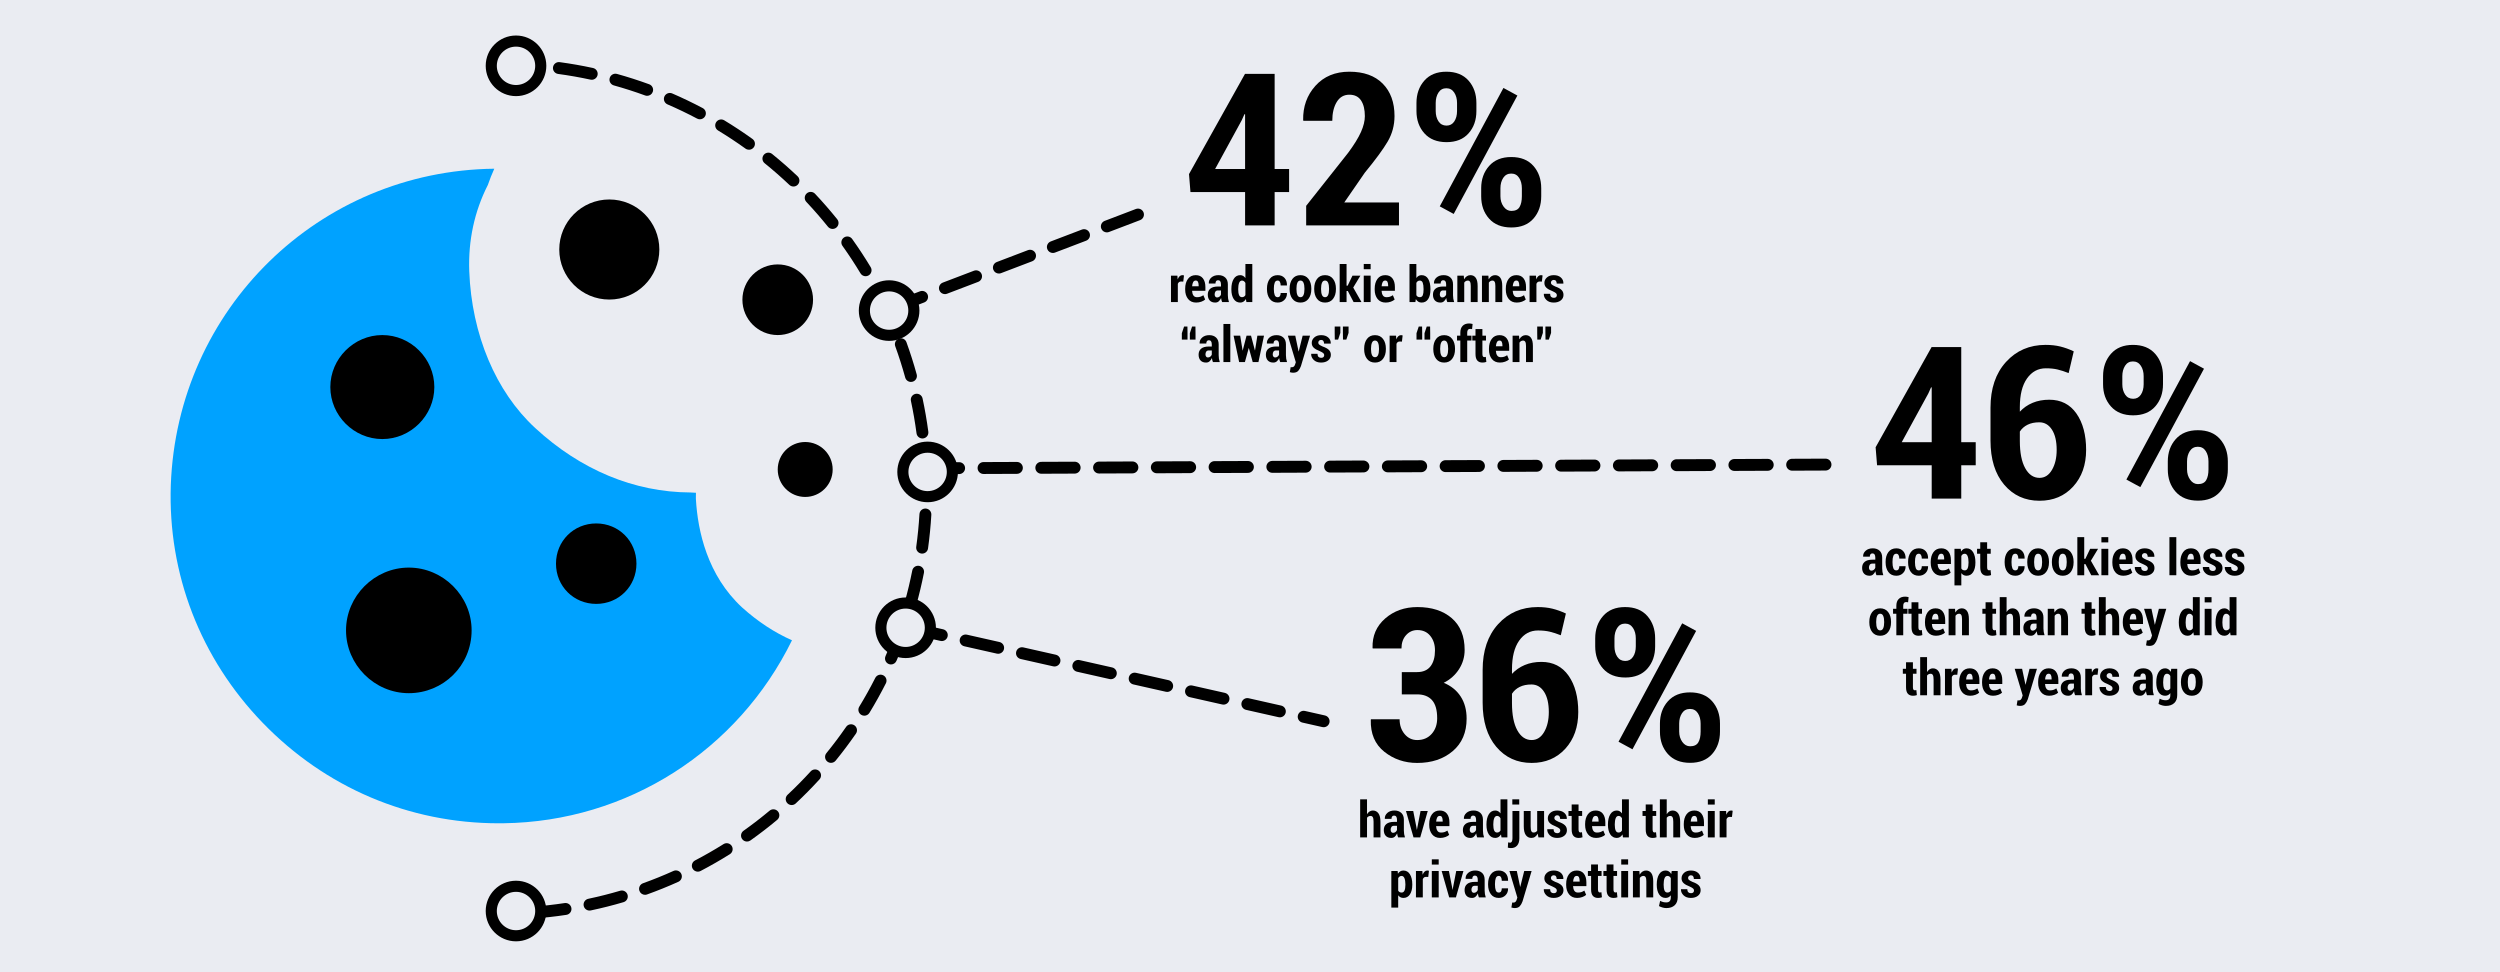 <?xml version="1.0" encoding="UTF-8"?>
<svg id="Layer_1" xmlns="http://www.w3.org/2000/svg" version="1.1" viewBox="0 0 900 350">
  <!-- Generator: Adobe Illustrator 29.6.0, SVG Export Plug-In . SVG Version: 2.1.1 Build 207)  -->
  <defs>
    <style>
      .st0 {
        stroke: #000;
        stroke-miterlimit: 10;
        stroke-width: 4px;
      }

      .st0, .st1 {
        fill: #eaecf2;
      }

      .st2 {
        fill: #00a2ff;
      }
    </style>
  </defs>
  <rect class="st1" y="0" width="900" height="350"/>
  <g>
    <path class="st2" d="M179.552,296.384c-32.258,0-62.44-12.85-84.987-36.183-22.425-23.208-34.171-53.602-33.074-85.582,2.299-63.397,53.331-113.17,116.454-113.884-.861,1.904-1.637,3.86-2.327,5.864-4.833,9.527-7.083,19.965-6.688,31.033.875,22.765,9.522,43.326,23.724,56.435,16.357,15.1,35.672,23.123,55.88,23.219.665.05,1.336.087,2.007.111-.016.612-.025,1.231-.025,1.859v.264l.015.263c.668,11.362,4.099,27.338,16.649,38.921,5.629,5.067,11.626,9.005,17.938,11.793-19.491,39.726-59.282,65.277-103.802,65.874-.594.009-1.183.013-1.765.013Z"/>
    <path d="M137.639,158.063c10.243,0,18.72-8.477,18.72-18.72s-8.477-18.72-18.72-18.72-18.72,8.477-18.72,18.72,8.477,18.72,18.72,18.72Z"/>
    <path d="M169.781,226.939c0-12.362-10.243-22.605-22.605-22.605s-22.605,10.243-22.605,22.605,10.243,22.605,22.605,22.605,22.605-9.89,22.605-22.605Z"/>
    <path d="M229.12,202.92c0-8.124-6.358-14.482-14.482-14.482s-14.482,6.358-14.482,14.482,6.358,14.482,14.482,14.482,14.482-6.358,14.482-14.482Z"/>
    <circle cx="219.349" cy="89.825" r="18.014"/>
    <circle cx="279.982" cy="107.907" r="12.716"/>
    <circle cx="289.872" cy="169.012" r="9.89"/>
  </g>
  <g>
    <path d="M458.87,60.838h5.206v8.316h-5.206v11.987h-10.638v-11.987h-19.666l-.524-6.48,20.153-36.073h10.676v34.237ZM437.444,60.838h10.788v-19.703l-.225-.037-.974,2.172-9.589,17.568Z"/>
    <path d="M503.633,81.14h-33.413v-7.042l15.096-19.066c2.147-2.897,3.689-5.394,4.626-7.492s1.405-4.008,1.405-5.731c0-2.372-.456-4.251-1.367-5.637-.912-1.386-2.316-2.079-4.214-2.079-1.974,0-3.49.88-4.552,2.641-1.062,1.761-1.592,4.015-1.592,6.761h-10.376l-.112-.225c-.101-4.87,1.373-8.996,4.42-12.38,3.047-3.384,7.117-5.076,12.212-5.076,5.169,0,9.17,1.43,12.005,4.289,2.834,2.86,4.252,6.749,4.252,11.668,0,3.321-.818,6.38-2.454,9.177s-4.377,6.53-8.222,11.2l-7.417,10.751h19.703v8.241Z"/>
    <path d="M509.926,37.089c0-3.221.942-5.905,2.828-8.054,1.886-2.147,4.526-3.221,7.923-3.221,3.446,0,6.111,1.067,7.997,3.203s2.828,4.826,2.828,8.072v2.884c0,3.222-.937,5.894-2.81,8.016-1.872,2.123-4.52,3.184-7.94,3.184s-6.082-1.061-7.979-3.184c-1.897-2.122-2.847-4.794-2.847-8.016v-2.884ZM516.855,39.973c0,1.474.338,2.716,1.012,3.727.675,1.012,1.636,1.517,2.885,1.517,1.198,0,2.128-.499,2.79-1.498.661-.999.993-2.248.993-3.746v-2.884c0-1.473-.338-2.728-1.012-3.765-.674-1.036-1.624-1.554-2.847-1.554s-2.167.519-2.828,1.554c-.662,1.037-.993,2.292-.993,3.765v2.884ZM523.336,77.02l-5.02-2.734,22.925-42.628,5.02,2.735-22.925,42.627ZM533.226,67.768c0-3.196.948-5.868,2.847-8.016,1.897-2.147,4.557-3.222,7.979-3.222,3.446,0,6.105,1.068,7.979,3.203,1.873,2.135,2.81,4.813,2.81,8.035v2.884c0,3.247-.937,5.931-2.81,8.054s-4.521,3.184-7.941,3.184c-3.446,0-6.118-1.061-8.016-3.184-1.898-2.123-2.847-4.807-2.847-8.054v-2.884ZM540.155,70.652c0,1.423.374,2.66,1.124,3.708.749,1.049,1.686,1.573,2.809,1.573,1.424,0,2.41-.474,2.96-1.424.549-.949.823-2.234.823-3.858v-2.884c0-1.473-.331-2.722-.992-3.746-.662-1.023-1.604-1.536-2.828-1.536-1.249,0-2.21.512-2.885,1.536-.674,1.024-1.011,2.273-1.011,3.746v2.884Z"/>
    <path d="M425.979,101.375l-.844-.026c-.275,0-.505.073-.69.22s-.327.352-.426.615v6.557h-2.47v-9.51h2.312l.097,1.345c.182-.48.415-.854.699-1.121s.611-.4.98-.4c.111,0,.214.01.308.031s.19.045.29.075l-.255,2.215Z"/>
    <path d="M430.62,108.925c-1.254,0-2.227-.434-2.918-1.301s-1.037-1.983-1.037-3.349v-.36c0-1.436.333-2.604.998-3.507s1.601-1.354,2.808-1.354c1.119,0,1.978.384,2.575,1.151s.896,1.811.896,3.129v1.354h-4.799c.041.703.201,1.263.479,1.679s.708.624,1.288.624c.492,0,.904-.057,1.235-.171s.687-.294,1.068-.541l.642,1.547c-.34.311-.798.571-1.375.782s-1.197.316-1.859.316ZM430.471,100.997c-.416,0-.725.183-.927.549s-.33.869-.382,1.507h2.355v-.22c0-.58-.081-1.031-.242-1.354s-.429-.483-.804-.483Z"/>
    <path d="M439.963,108.74c-.094-.211-.171-.439-.233-.686s-.107-.498-.136-.756c-.211.475-.488.864-.831,1.169s-.763.457-1.261.457c-.867,0-1.534-.253-2-.76s-.699-1.203-.699-2.087c0-.926.306-1.645.918-2.158s1.528-.769,2.747-.769h1.081v-.791c0-.475-.088-.839-.264-1.094s-.437-.382-.782-.382c-.305,0-.536.103-.694.308s-.237.498-.237.879l-2.391-.009-.018-.053c-.035-.82.272-1.518.923-2.092s1.509-.861,2.575-.861c1.002,0,1.813.287,2.435.861s.932,1.395.932,2.461v3.902c0,.445.032.867.097,1.266s.164.797.299,1.195h-2.461ZM438.144,107.088c.328,0,.621-.101.879-.303s.434-.447.527-.734v-1.494h-1.081c-.416,0-.719.135-.91.404s-.286.609-.286,1.02c0,.328.079.595.237.8s.369.308.633.308Z"/>
    <path d="M443.294,104.038c0-1.494.278-2.698.835-3.612s1.345-1.371,2.364-1.371c.381,0,.725.091,1.033.272s.582.439.822.773v-5.071h2.479v13.711h-2.118l-.185-1.072c-.252.41-.548.722-.888.936s-.727.321-1.16.321c-1.008,0-1.79-.429-2.347-1.288s-.835-1.997-.835-3.415v-.185ZM445.755,104.223c0,.861.105,1.537.316,2.026s.56.734,1.046.734c.27,0,.508-.063.716-.189s.379-.312.514-.558v-4.368c-.135-.27-.308-.48-.519-.633s-.445-.229-.703-.229c-.48,0-.829.278-1.046.835s-.325,1.289-.325,2.197v.185Z"/>
    <path d="M459.967,106.991c.352,0,.618-.13.8-.391s.272-.634.272-1.121h2.241l.026.053c.018.99-.292,1.803-.928,2.439s-1.439.954-2.412.954c-1.242,0-2.196-.447-2.861-1.34s-.997-2.049-.997-3.467v-.255c0-1.406.332-2.559.997-3.458s1.616-1.349,2.853-1.349c1.031,0,1.852.33,2.461.989s.905,1.548.888,2.667l-.018.044h-2.25c0-.527-.091-.952-.272-1.274s-.451-.483-.809-.483c-.516,0-.873.262-1.072.787s-.299,1.217-.299,2.079v.255c0,.885.1,1.585.299,2.101s.56.773,1.081.773Z"/>
    <path d="M464.256,103.898c0-1.43.341-2.594,1.023-3.494s1.643-1.349,2.879-1.349,2.191.45,2.883,1.349,1.037,2.064,1.037,3.494v.202c0,1.43-.345,2.591-1.033,3.485s-1.645,1.34-2.869,1.34c-1.242,0-2.206-.445-2.892-1.336s-1.028-2.054-1.028-3.489v-.202ZM466.726,104.1c0,.885.109,1.588.329,2.109s.594.782,1.121.782c.504,0,.867-.261,1.09-.782s.334-1.225.334-2.109v-.202c0-.873-.111-1.575-.334-2.105s-.592-.795-1.107-.795-.884.267-1.104.8-.329,1.233-.329,2.101v.202Z"/>
    <path d="M473.115,103.898c0-1.43.341-2.594,1.023-3.494s1.643-1.349,2.879-1.349,2.191.45,2.883,1.349,1.037,2.064,1.037,3.494v.202c0,1.43-.345,2.591-1.033,3.485s-1.645,1.34-2.869,1.34c-1.242,0-2.206-.445-2.892-1.336s-1.028-2.054-1.028-3.489v-.202ZM475.585,104.1c0,.885.109,1.588.329,2.109s.594.782,1.121.782c.504,0,.867-.261,1.09-.782s.334-1.225.334-2.109v-.202c0-.873-.111-1.575-.334-2.105s-.592-.795-1.107-.795-.884.267-1.104.8-.329,1.233-.329,2.101v.202Z"/>
    <path d="M485.209,104.75h-.448v3.99h-2.479v-13.711h2.479v7.805h.404l1.723-3.604h2.856l-2.584,4.289,2.971,5.221h-2.839l-2.083-3.99Z"/>
    <path d="M493.427,96.919h-2.479v-1.89h2.479v1.89ZM493.427,108.74h-2.479v-9.51h2.479v9.51Z"/>
    <path d="M498.841,108.925c-1.254,0-2.227-.434-2.918-1.301s-1.037-1.983-1.037-3.349v-.36c0-1.436.332-2.604.997-3.507s1.602-1.354,2.809-1.354c1.119,0,1.978.384,2.575,1.151s.896,1.811.896,3.129v1.354h-4.799c.041.703.2,1.263.479,1.679s.708.624,1.288.624c.492,0,.903-.057,1.234-.171s.688-.294,1.068-.541l.642,1.547c-.34.311-.799.571-1.376.782s-1.196.316-1.858.316ZM498.691,100.997c-.416,0-.726.183-.928.549s-.329.869-.382,1.507h2.355v-.22c0-.58-.081-1.031-.242-1.354s-.429-.483-.804-.483Z"/>
    <path d="M514.96,104.223c0,1.436-.271,2.578-.813,3.428s-1.334,1.274-2.377,1.274c-.457,0-.855-.107-1.195-.321s-.63-.523-.87-.927l-.167,1.063h-2.118v-13.711h2.47v5.045c.229-.328.498-.58.809-.756s.665-.264,1.063-.264c1.049,0,1.844.451,2.386,1.354s.813,2.112.813,3.63v.185ZM512.481,104.038c0-.955-.097-1.699-.29-2.232s-.548-.8-1.063-.8c-.287,0-.535.073-.743.22s-.373.352-.496.615v4.421c.123.24.287.42.492.541s.457.18.756.18c.521,0,.876-.234,1.063-.703s.281-1.154.281-2.057v-.185Z"/>
    <path d="M521.024,108.74c-.094-.211-.172-.439-.233-.686s-.106-.498-.136-.756c-.211.475-.488.864-.831,1.169s-.763.457-1.261.457c-.867,0-1.534-.253-2-.76s-.698-1.203-.698-2.087c0-.926.306-1.645.918-2.158s1.528-.769,2.747-.769h1.081v-.791c0-.475-.088-.839-.264-1.094s-.437-.382-.782-.382c-.305,0-.536.103-.694.308s-.237.498-.237.879l-2.391-.009-.018-.053c-.035-.82.272-1.518.923-2.092s1.509-.861,2.575-.861c1.002,0,1.813.287,2.435.861s.932,1.395.932,2.461v3.902c0,.445.032.867.097,1.266s.164.797.299,1.195h-2.461ZM519.205,107.088c.328,0,.621-.101.879-.303s.434-.447.527-.734v-1.494h-1.081c-.416,0-.72.135-.91.404s-.285.609-.285,1.02c0,.328.079.595.237.8s.369.308.633.308Z"/>
    <path d="M526.957,99.231l.105,1.327c.27-.475.599-.844.988-1.107s.825-.396,1.306-.396c.809,0,1.442.315,1.902.945s.69,1.619.69,2.966v5.774h-2.479v-5.774c0-.715-.087-1.22-.26-1.516s-.435-.444-.786-.444c-.275,0-.523.064-.743.193s-.405.311-.558.545v6.996h-2.479v-9.51h2.312Z"/>
    <path d="M535.816,99.231l.105,1.327c.27-.475.599-.844.988-1.107s.825-.396,1.306-.396c.809,0,1.442.315,1.902.945s.69,1.619.69,2.966v5.774h-2.479v-5.774c0-.715-.087-1.22-.26-1.516s-.435-.444-.786-.444c-.275,0-.523.064-.743.193s-.405.311-.558.545v6.996h-2.479v-9.51h2.312Z"/>
    <path d="M546.047,108.925c-1.254,0-2.227-.434-2.918-1.301s-1.037-1.983-1.037-3.349v-.36c0-1.436.332-2.604.997-3.507s1.602-1.354,2.809-1.354c1.119,0,1.978.384,2.575,1.151s.896,1.811.896,3.129v1.354h-4.799c.041.703.2,1.263.479,1.679s.708.624,1.288.624c.492,0,.903-.057,1.234-.171s.688-.294,1.068-.541l.642,1.547c-.34.311-.799.571-1.376.782s-1.196.316-1.858.316ZM545.897,100.997c-.416,0-.726.183-.928.549s-.329.869-.382,1.507h2.355v-.22c0-.58-.081-1.031-.242-1.354s-.429-.483-.804-.483Z"/>
    <path d="M555.073,101.375l-.844-.026c-.275,0-.506.073-.69.22s-.326.352-.426.615v6.557h-2.47v-9.51h2.312l.097,1.345c.182-.48.414-.854.698-1.121s.611-.4.98-.4c.111,0,.214.01.308.031s.19.045.29.075l-.255,2.215Z"/>
    <path d="M560.47,106.262c0-.281-.108-.521-.325-.721s-.636-.442-1.257-.729c-.967-.363-1.693-.771-2.18-1.222s-.729-1.031-.729-1.74c0-.773.309-1.433.927-1.978s1.438-.817,2.457-.817c1.066,0,1.917.283,2.553.848s.939,1.279.91,2.14l-.018.053h-2.391c0-.398-.088-.719-.264-.962s-.442-.365-.8-.365c-.287,0-.529.094-.726.281s-.294.416-.294.686c0,.281.097.508.29.681s.615.412,1.266.716c1.002.346,1.747.751,2.236,1.217s.734,1.071.734,1.815c0,.809-.324,1.471-.972,1.986s-1.501.773-2.562.773c-1.107,0-1.983-.316-2.628-.949s-.952-1.351-.923-2.153l.026-.053h2.25c.012.516.135.886.369,1.112s.557.338.967.338c.352,0,.619-.086.804-.259s.277-.406.277-.699Z"/>
    <path d="M425.461,119.961l.809-2.417h1.204l.035,2.382v2.32h-2.048v-2.285ZM428.344,119.961l.809-2.417h1.204l.035,2.382v2.32h-2.048v-2.285Z"/>
    <path d="M436.658,130.341c-.094-.211-.171-.439-.233-.686s-.107-.498-.136-.756c-.211.475-.488.864-.831,1.169s-.763.457-1.261.457c-.867,0-1.534-.253-2-.76s-.699-1.203-.699-2.087c0-.926.306-1.645.918-2.158s1.528-.769,2.747-.769h1.081v-.791c0-.475-.088-.839-.264-1.094s-.437-.382-.782-.382c-.305,0-.536.103-.694.308s-.237.498-.237.879l-2.391-.009-.018-.053c-.035-.82.272-1.518.923-2.092s1.509-.861,2.575-.861c1.002,0,1.813.287,2.435.861s.932,1.395.932,2.461v3.902c0,.445.032.867.097,1.266s.164.797.299,1.195h-2.461ZM434.839,128.688c.328,0,.621-.101.879-.303s.434-.447.527-.734v-1.494h-1.081c-.416,0-.719.135-.91.404s-.286.609-.286,1.02c0,.328.079.595.237.8s.369.308.633.308Z"/>
    <path d="M442.916,130.341h-2.479v-13.711h2.479v13.711Z"/>
    <path d="M451.758,126.131h.053l.844-5.3h2.391l-2.004,9.51h-2.065l-1.38-5.019h-.053l-1.38,5.019h-2.074l-2.004-9.51h2.382l.861,5.326h.053l1.38-5.326h1.608l1.389,5.3Z"/>
    <path d="M460.872,130.341c-.094-.211-.172-.439-.233-.686s-.106-.498-.136-.756c-.211.475-.488.864-.831,1.169s-.763.457-1.261.457c-.867,0-1.534-.253-2-.76s-.698-1.203-.698-2.087c0-.926.306-1.645.918-2.158s1.528-.769,2.747-.769h1.081v-.791c0-.475-.088-.839-.264-1.094s-.437-.382-.782-.382c-.305,0-.536.103-.694.308s-.237.498-.237.879l-2.391-.009-.018-.053c-.035-.82.272-1.518.923-2.092s1.509-.861,2.575-.861c1.002,0,1.813.287,2.435.861s.932,1.395.932,2.461v3.902c0,.445.032.867.097,1.266s.164.797.299,1.195h-2.461ZM459.053,128.688c.328,0,.621-.101.879-.303s.434-.447.527-.734v-1.494h-1.081c-.416,0-.72.135-.91.404s-.285.609-.285,1.02c0,.328.079.595.237.8s.369.308.633.308Z"/>
    <path d="M467.481,126.5v.026h.053l1.424-5.695h2.663l-3.278,10.942c-.24.686-.562,1.258-.967,1.718s-1.022.69-1.854.69c-.199,0-.377-.016-.532-.048s-.373-.083-.654-.154l.299-1.819c.064.012.127.023.188.035s.122.018.181.018c.363,0,.64-.1.83-.299s.33-.46.418-.782l.237-.729-2.865-9.571h2.663l1.195,5.669Z"/>
    <path d="M476.719,127.862c0-.281-.108-.521-.325-.721s-.636-.442-1.257-.729c-.967-.363-1.693-.771-2.18-1.222s-.729-1.031-.729-1.74c0-.773.309-1.433.927-1.978s1.438-.817,2.457-.817c1.066,0,1.917.283,2.553.848s.939,1.279.91,2.14l-.018.053h-2.391c0-.398-.088-.719-.264-.962s-.442-.365-.8-.365c-.287,0-.529.094-.726.281s-.294.416-.294.686c0,.281.097.508.29.681s.615.412,1.266.716c1.002.346,1.747.751,2.236,1.217s.734,1.071.734,1.815c0,.809-.324,1.471-.972,1.986s-1.501.773-2.562.773c-1.107,0-1.983-.316-2.628-.949s-.952-1.351-.923-2.153l.026-.053h2.25c.012.516.135.886.369,1.112s.557.338.967.338c.352,0,.619-.086.804-.259s.277-.406.277-.699Z"/>
    <path d="M482.528,119.846l-.8,2.399h-1.204l-.035-2.399v-2.303h2.039v2.303ZM485.481,119.846l-.8,2.399h-1.204l-.035-2.399v-2.303h2.039v2.303Z"/>
    <path d="M491.098,125.498c0-1.43.341-2.594,1.023-3.494s1.643-1.349,2.879-1.349,2.191.45,2.883,1.349,1.037,2.064,1.037,3.494v.202c0,1.43-.345,2.591-1.033,3.485s-1.645,1.34-2.869,1.34c-1.242,0-2.206-.445-2.892-1.336s-1.028-2.054-1.028-3.489v-.202ZM493.567,125.7c0,.885.109,1.588.329,2.109s.594.782,1.121.782c.504,0,.867-.261,1.09-.782s.334-1.225.334-2.109v-.202c0-.873-.111-1.575-.334-2.105s-.592-.795-1.107-.795-.884.267-1.104.8-.329,1.233-.329,2.101v.202Z"/>
    <path d="M504.694,122.975l-.844-.026c-.275,0-.506.073-.69.22s-.326.352-.426.615v6.557h-2.47v-9.51h2.312l.097,1.345c.182-.48.414-.854.698-1.121s.611-.4.98-.4c.111,0,.214.01.308.031s.19.045.29.075l-.255,2.215Z"/>
    <path d="M509.941,119.961l.809-2.417h1.204l.035,2.382v2.32h-2.048v-2.285ZM512.824,119.961l.809-2.417h1.204l.035,2.382v2.32h-2.048v-2.285Z"/>
    <path d="M515.988,125.498c0-1.43.341-2.594,1.023-3.494s1.643-1.349,2.879-1.349,2.191.45,2.883,1.349,1.037,2.064,1.037,3.494v.202c0,1.43-.345,2.591-1.033,3.485s-1.645,1.34-2.869,1.34c-1.242,0-2.206-.445-2.892-1.336s-1.028-2.054-1.028-3.489v-.202ZM518.458,125.7c0,.885.109,1.588.329,2.109s.594.782,1.121.782c.504,0,.867-.261,1.09-.782s.334-1.225.334-2.109v-.202c0-.873-.111-1.575-.334-2.105s-.592-.795-1.107-.795-.884.267-1.104.8-.329,1.233-.329,2.101v.202Z"/>
    <path d="M525.718,130.341v-7.743h-1.187v-1.767h1.187v-1.072c0-1.061.276-1.878.83-2.452s1.335-.861,2.343-.861c.193,0,.387.016.58.048s.416.078.668.136l-.193,1.863c-.123-.029-.24-.053-.352-.07s-.243-.026-.396-.026c-.328,0-.577.119-.747.356s-.255.573-.255,1.006v1.072h1.529v1.767h-1.529v7.743h-2.479Z"/>
    <path d="M533.663,118.466v2.364h1.292v1.767h-1.292v4.843c0,.404.059.691.176.861s.278.255.483.255c.117,0,.214-.007.29-.022s.17-.04.281-.075l.193,1.828c-.234.082-.459.142-.673.18s-.455.057-.725.057c-.809,0-1.429-.246-1.859-.738s-.646-1.269-.646-2.329v-4.86h-1.151v-1.767h1.151v-2.364h2.479Z"/>
    <path d="M539.982,130.525c-1.254,0-2.227-.434-2.918-1.301s-1.037-1.983-1.037-3.349v-.36c0-1.436.332-2.604.997-3.507s1.602-1.354,2.809-1.354c1.119,0,1.978.384,2.575,1.151s.896,1.811.896,3.129v1.354h-4.799c.041.703.2,1.263.479,1.679s.708.624,1.288.624c.492,0,.903-.057,1.234-.171s.688-.294,1.068-.541l.642,1.547c-.34.311-.799.571-1.376.782s-1.196.316-1.858.316ZM539.833,122.597c-.416,0-.726.183-.928.549s-.329.869-.382,1.507h2.355v-.22c0-.58-.081-1.031-.242-1.354s-.429-.483-.804-.483Z"/>
    <path d="M546.847,120.831l.105,1.327c.27-.475.599-.844.988-1.107s.825-.396,1.306-.396c.809,0,1.442.315,1.902.945s.69,1.619.69,2.966v5.774h-2.479v-5.774c0-.715-.087-1.22-.26-1.516s-.435-.444-.786-.444c-.275,0-.523.064-.743.193s-.405.311-.558.545v6.996h-2.479v-9.51h2.312Z"/>
    <path d="M555.434,119.846l-.8,2.399h-1.204l-.035-2.399v-2.303h2.039v2.303ZM558.387,119.846l-.8,2.399h-1.204l-.035-2.399v-2.303h2.039v2.303Z"/>
  </g>
  <g>
    <path d="M706.051,159.183h5.207v8.315h-5.207v11.987h-10.639v-11.987h-19.665l-.524-6.479,20.152-36.073h10.676v34.237ZM684.624,159.183h10.788v-19.703l-.225-.037-.974,2.172-9.59,17.568Z"/>
    <path d="M736.43,124.159c1.922,0,3.677.193,5.263.58,1.585.388,3.202.969,4.851,1.742l-1.835,7.829c-1.449-.574-2.779-1.005-3.99-1.293-1.211-.286-2.616-.431-4.214-.431-2.797,0-5.057,1.218-6.779,3.652-1.724,2.435-2.585,5.875-2.585,10.32v1.647c1.273-1.373,2.803-2.435,4.589-3.184,1.785-.749,3.789-1.124,6.012-1.124,4.195,0,7.454,1.661,9.776,4.982s3.484,7.679,3.484,13.072-1.555,9.796-4.664,13.204c-3.109,3.409-7.148,5.113-12.118,5.113-5.219,0-9.464-1.935-12.735-5.806s-4.907-9.165-4.907-15.883v-11.799c0-6.893,1.86-12.386,5.581-16.482,3.721-4.095,8.479-6.143,14.272-6.143ZM734.145,152.029c-1.648,0-3.06.294-4.233.88-1.174.587-2.098,1.405-2.771,2.454v3.371c0,4.221.643,7.491,1.929,9.813,1.286,2.323,3.003,3.484,5.15,3.484,1.873,0,3.372-.962,4.495-2.885,1.124-1.923,1.686-4.32,1.686-7.192,0-3.096-.568-5.524-1.704-7.285-1.137-1.761-2.653-2.641-4.551-2.641Z"/>
    <path d="M757.106,135.434c0-3.221.941-5.905,2.828-8.054,1.885-2.146,4.525-3.221,7.922-3.221,3.446,0,6.111,1.067,7.997,3.202,1.886,2.136,2.828,4.826,2.828,8.072v2.885c0,3.222-.936,5.894-2.809,8.016-1.873,2.123-4.521,3.185-7.941,3.185s-6.081-1.062-7.979-3.185c-1.898-2.122-2.847-4.794-2.847-8.016v-2.885ZM764.036,138.319c0,1.474.337,2.716,1.011,3.727.675,1.012,1.636,1.518,2.885,1.518,1.198,0,2.129-.499,2.79-1.498.662-.999.993-2.248.993-3.746v-2.885c0-1.473-.337-2.728-1.012-3.765-.674-1.035-1.623-1.554-2.847-1.554s-2.167.519-2.828,1.554c-.662,1.037-.992,2.292-.992,3.765v2.885ZM770.517,175.364l-5.02-2.734,22.924-42.628,5.02,2.735-22.924,42.627ZM780.405,166.112c0-3.196.948-5.868,2.847-8.016,1.897-2.147,4.557-3.222,7.979-3.222,3.446,0,6.105,1.067,7.979,3.202,1.873,2.136,2.81,4.813,2.81,8.035v2.885c0,3.246-.937,5.931-2.81,8.054-1.873,2.122-4.52,3.184-7.94,3.184-3.446,0-6.119-1.062-8.017-3.184-1.898-2.123-2.847-4.808-2.847-8.054v-2.885ZM787.335,168.997c0,1.423.375,2.659,1.124,3.708s1.686,1.573,2.81,1.573c1.423,0,2.409-.474,2.959-1.424.549-.948.824-2.234.824-3.857v-2.885c0-1.473-.332-2.722-.993-3.746-.662-1.023-1.604-1.535-2.828-1.535-1.249,0-2.21.512-2.884,1.535-.675,1.024-1.012,2.273-1.012,3.746v2.885Z"/>
    <path d="M675.517,207.085c-.094-.211-.172-.439-.232-.686-.062-.246-.107-.498-.137-.756-.211.475-.488.864-.83,1.169-.344.305-.764.457-1.262.457-.867,0-1.533-.253-2-.76-.465-.507-.698-1.203-.698-2.088,0-.926.306-1.645.919-2.157.611-.513,1.527-.77,2.746-.77h1.081v-.791c0-.475-.088-.839-.264-1.094s-.437-.383-.782-.383c-.305,0-.536.103-.694.308s-.237.498-.237.879l-2.391-.009-.018-.053c-.035-.82.272-1.518.923-2.092s1.509-.861,2.575-.861c1.002,0,1.813.287,2.435.861s.932,1.395.932,2.461v3.902c0,.445.032.867.097,1.266s.164.797.299,1.195h-2.461ZM673.697,205.433c.328,0,.621-.101.879-.303s.434-.447.527-.734v-1.494h-1.081c-.416,0-.72.135-.91.404s-.285.609-.285,1.02c0,.328.079.595.237.8s.369.308.633.308Z"/>
    <path d="M682.68,205.336c.352,0,.618-.13.8-.391s.272-.635.272-1.121h2.241l.026.053c.018.99-.292,1.804-.928,2.439s-1.439.953-2.412.953c-1.242,0-2.196-.446-2.861-1.34s-.997-2.05-.997-3.468v-.255c0-1.406.332-2.559.997-3.458s1.616-1.35,2.853-1.35c1.031,0,1.852.33,2.461.989s.905,1.548.888,2.667l-.018.044h-2.25c0-.527-.091-.952-.272-1.274s-.451-.483-.809-.483c-.516,0-.873.263-1.072.787s-.299,1.217-.299,2.078v.255c0,.885.1,1.585.299,2.101s.56.773,1.081.773Z"/>
    <path d="M690.774,205.336c.352,0,.618-.13.8-.391s.272-.635.272-1.121h2.241l.026.053c.018.99-.292,1.804-.928,2.439s-1.439.953-2.412.953c-1.242,0-2.196-.446-2.861-1.34s-.997-2.05-.997-3.468v-.255c0-1.406.332-2.559.997-3.458s1.616-1.35,2.853-1.35c1.031,0,1.852.33,2.461.989s.905,1.548.888,2.667l-.018.044h-2.25c0-.527-.091-.952-.272-1.274s-.451-.483-.809-.483c-.516,0-.873.263-1.072.787s-.299,1.217-.299,2.078v.255c0,.885.1,1.585.299,2.101s.56.773,1.081.773Z"/>
    <path d="M699.01,207.27c-1.254,0-2.227-.434-2.918-1.301s-1.037-1.983-1.037-3.349v-.36c0-1.436.332-2.604.998-3.507.664-.902,1.601-1.354,2.808-1.354,1.119,0,1.978.384,2.575,1.151s.896,1.811.896,3.129v1.354h-4.799c.041.703.2,1.263.479,1.679s.708.624,1.288.624c.492,0,.903-.057,1.235-.171.33-.114.687-.295,1.067-.541l.642,1.547c-.34.311-.799.571-1.375.782-.578.211-1.197.316-1.859.316ZM698.86,199.342c-.416,0-.726.184-.927.55-.203.366-.33.868-.383,1.507h2.355v-.22c0-.58-.081-1.031-.242-1.354s-.429-.483-.804-.483Z"/>
    <path d="M711.147,202.568c0,1.418-.28,2.557-.84,3.415s-1.343,1.287-2.351,1.287c-.404,0-.762-.08-1.072-.241s-.58-.397-.809-.708v4.421h-2.47v-13.166h2.268l.105.976c.234-.369.513-.653.835-.853s.697-.299,1.125-.299c1.02,0,1.809.457,2.368,1.371s.84,2.118.84,3.612v.185ZM708.669,202.383c0-.908-.111-1.641-.334-2.197s-.568-.835-1.037-.835c-.281,0-.524.072-.729.216s-.369.344-.492.602v4.482c.123.223.287.393.492.51s.451.176.738.176c.48,0,.827-.244,1.042-.733.213-.489.32-1.168.32-2.035v-.185Z"/>
    <path d="M715.366,195.211v2.364h1.292v1.767h-1.292v4.843c0,.404.059.691.176.861s.278.255.483.255c.117,0,.214-.007.29-.021s.17-.04.281-.075l.193,1.828c-.234.082-.459.143-.672.181-.215.038-.456.057-.726.057-.809,0-1.429-.246-1.858-.738-.432-.492-.646-1.269-.646-2.329v-4.86h-1.151v-1.767h1.151v-2.364h2.479Z"/>
    <path d="M725.526,205.336c.352,0,.618-.13.8-.391s.272-.635.272-1.121h2.241l.026.053c.018.99-.292,1.804-.928,2.439s-1.439.953-2.412.953c-1.242,0-2.196-.446-2.861-1.34s-.997-2.05-.997-3.468v-.255c0-1.406.332-2.559.997-3.458s1.616-1.35,2.853-1.35c1.031,0,1.852.33,2.461.989s.905,1.548.888,2.667l-.018.044h-2.25c0-.527-.091-.952-.272-1.274s-.451-.483-.809-.483c-.516,0-.873.263-1.072.787s-.299,1.217-.299,2.078v.255c0,.885.1,1.585.299,2.101s.56.773,1.081.773Z"/>
    <path d="M729.815,202.242c0-1.43.341-2.594,1.024-3.493.682-.899,1.642-1.35,2.878-1.35s2.191.45,2.883,1.35,1.037,2.063,1.037,3.493v.202c0,1.43-.345,2.592-1.032,3.485-.689.894-1.646,1.34-2.87,1.34-1.242,0-2.206-.445-2.892-1.336s-1.028-2.054-1.028-3.489v-.202ZM732.285,202.445c0,.885.109,1.588.33,2.109.219.521.593.782,1.12.782.504,0,.867-.261,1.09-.782s.334-1.225.334-2.109v-.202c0-.873-.111-1.574-.334-2.104s-.592-.796-1.107-.796-.884.267-1.103.8c-.221.533-.33,1.233-.33,2.101v.202Z"/>
    <path d="M738.675,202.242c0-1.43.341-2.594,1.024-3.493.682-.899,1.642-1.35,2.878-1.35s2.191.45,2.883,1.35,1.037,2.063,1.037,3.493v.202c0,1.43-.345,2.592-1.032,3.485-.689.894-1.646,1.34-2.87,1.34-1.242,0-2.206-.445-2.892-1.336s-1.028-2.054-1.028-3.489v-.202ZM741.145,202.445c0,.885.109,1.588.33,2.109.219.521.593.782,1.12.782.504,0,.867-.261,1.09-.782s.334-1.225.334-2.109v-.202c0-.873-.111-1.574-.334-2.104s-.592-.796-1.107-.796-.884.267-1.103.8c-.221.533-.33,1.233-.33,2.101v.202Z"/>
    <path d="M750.769,203.095h-.448v3.99h-2.479v-13.711h2.479v7.805h.404l1.723-3.604h2.856l-2.584,4.289,2.971,5.221h-2.839l-2.083-3.99Z"/>
    <path d="M758.986,195.264h-2.479v-1.89h2.479v1.89ZM758.986,207.085h-2.479v-9.51h2.479v9.51Z"/>
    <path d="M764.4,207.27c-1.254,0-2.227-.434-2.918-1.301s-1.037-1.983-1.037-3.349v-.36c0-1.436.332-2.604.998-3.507.664-.902,1.601-1.354,2.808-1.354,1.119,0,1.978.384,2.575,1.151s.896,1.811.896,3.129v1.354h-4.799c.041.703.2,1.263.479,1.679s.708.624,1.288.624c.492,0,.903-.057,1.235-.171.33-.114.687-.295,1.067-.541l.642,1.547c-.34.311-.799.571-1.375.782-.578.211-1.197.316-1.859.316ZM764.251,199.342c-.416,0-.726.184-.927.55-.203.366-.33.868-.383,1.507h2.355v-.22c0-.58-.081-1.031-.242-1.354s-.429-.483-.804-.483Z"/>
    <path d="M773.225,204.607c0-.281-.108-.521-.325-.721s-.636-.442-1.257-.729c-.967-.363-1.693-.771-2.18-1.222s-.729-1.031-.729-1.74c0-.773.309-1.433.928-1.978.617-.545,1.437-.817,2.456-.817,1.066,0,1.917.283,2.554.849.635.565.938,1.278.909,2.14l-.018.053h-2.391c0-.398-.088-.719-.264-.962s-.442-.365-.8-.365c-.287,0-.529.094-.725.281-.197.188-.295.416-.295.686,0,.281.097.509.29.682s.615.411,1.266.716c1.002.346,1.747.752,2.237,1.218.488.466.733,1.07.733,1.814,0,.809-.324,1.471-.972,1.986s-1.501.773-2.562.773c-1.107,0-1.983-.316-2.628-.949s-.952-1.351-.923-2.153l.026-.053h2.25c.012.516.135.887.369,1.112s.557.338.967.338c.352,0,.619-.086.805-.259.184-.173.276-.406.276-.699Z"/>
    <path d="M783.473,207.085h-2.479v-13.711h2.479v13.711Z"/>
    <path d="M788.887,207.27c-1.254,0-2.227-.434-2.918-1.301s-1.037-1.983-1.037-3.349v-.36c0-1.436.332-2.604.998-3.507.664-.902,1.601-1.354,2.808-1.354,1.119,0,1.978.384,2.575,1.151s.896,1.811.896,3.129v1.354h-4.799c.041.703.2,1.263.479,1.679s.708.624,1.288.624c.492,0,.903-.057,1.235-.171.33-.114.687-.295,1.067-.541l.642,1.547c-.34.311-.799.571-1.375.782-.578.211-1.197.316-1.859.316ZM788.737,199.342c-.416,0-.726.184-.927.55-.203.366-.33.868-.383,1.507h2.355v-.22c0-.58-.081-1.031-.242-1.354s-.429-.483-.804-.483Z"/>
    <path d="M797.711,204.607c0-.281-.108-.521-.325-.721s-.636-.442-1.257-.729c-.967-.363-1.693-.771-2.18-1.222s-.729-1.031-.729-1.74c0-.773.309-1.433.928-1.978.617-.545,1.437-.817,2.456-.817,1.066,0,1.917.283,2.554.849.635.565.938,1.278.909,2.14l-.018.053h-2.391c0-.398-.088-.719-.264-.962s-.442-.365-.8-.365c-.287,0-.529.094-.725.281-.197.188-.295.416-.295.686,0,.281.097.509.29.682s.615.411,1.266.716c1.002.346,1.747.752,2.237,1.218.488.466.733,1.07.733,1.814,0,.809-.324,1.471-.972,1.986s-1.501.773-2.562.773c-1.107,0-1.983-.316-2.628-.949s-.952-1.351-.923-2.153l.026-.053h2.25c.012.516.135.887.369,1.112s.557.338.967.338c.352,0,.619-.086.805-.259.184-.173.276-.406.276-.699Z"/>
    <path d="M805.612,204.607c0-.281-.108-.521-.325-.721s-.636-.442-1.257-.729c-.967-.363-1.693-.771-2.18-1.222s-.729-1.031-.729-1.74c0-.773.309-1.433.928-1.978.617-.545,1.437-.817,2.456-.817,1.066,0,1.917.283,2.554.849.635.565.938,1.278.909,2.14l-.018.053h-2.391c0-.398-.088-.719-.264-.962s-.442-.365-.8-.365c-.287,0-.529.094-.725.281-.197.188-.295.416-.295.686,0,.281.097.509.29.682s.615.411,1.266.716c1.002.346,1.747.752,2.237,1.218.488.466.733,1.07.733,1.814,0,.809-.324,1.471-.972,1.986s-1.501.773-2.562.773c-1.107,0-1.983-.316-2.628-.949s-.952-1.351-.923-2.153l.026-.053h2.25c.012.516.135.887.369,1.112s.557.338.967.338c.352,0,.619-.086.805-.259.184-.173.276-.406.276-.699Z"/>
    <path d="M672.954,223.843c0-1.43.341-2.595,1.024-3.494.682-.899,1.642-1.349,2.878-1.349s2.191.449,2.883,1.349,1.037,2.064,1.037,3.494v.202c0,1.43-.345,2.591-1.032,3.484-.689.894-1.646,1.341-2.87,1.341-1.242,0-2.206-.445-2.892-1.336s-1.028-2.054-1.028-3.489v-.202ZM675.424,224.045c0,.885.109,1.588.33,2.109.219.521.593.782,1.12.782.504,0,.867-.261,1.09-.782s.334-1.225.334-2.109v-.202c0-.873-.111-1.575-.334-2.105s-.592-.795-1.107-.795-.884.267-1.103.8c-.221.533-.33,1.233-.33,2.101v.202Z"/>
    <path d="M682.684,228.686v-7.743h-1.187v-1.767h1.187v-1.072c0-1.061.277-1.878.83-2.452.555-.574,1.335-.861,2.343-.861.193,0,.387.016.58.048s.416.078.668.137l-.193,1.863c-.123-.029-.24-.053-.352-.07s-.243-.026-.396-.026c-.328,0-.577.118-.747.355s-.255.573-.255,1.007v1.072h1.529v1.767h-1.529v7.743h-2.479Z"/>
    <path d="M690.629,216.812v2.364h1.292v1.767h-1.292v4.843c0,.404.059.691.176.861s.278.255.483.255c.117,0,.214-.008.29-.022s.17-.039.281-.074l.193,1.828c-.234.082-.459.142-.672.18-.215.038-.456.058-.726.058-.809,0-1.429-.246-1.858-.738-.432-.492-.646-1.269-.646-2.329v-4.86h-1.151v-1.767h1.151v-2.364h2.479Z"/>
    <path d="M696.948,228.87c-1.254,0-2.227-.434-2.918-1.301s-1.037-1.983-1.037-3.349v-.36c0-1.436.332-2.604.998-3.507.664-.902,1.601-1.354,2.808-1.354,1.119,0,1.978.384,2.575,1.151s.896,1.811.896,3.129v1.354h-4.799c.041.703.2,1.263.479,1.679s.708.624,1.288.624c.492,0,.903-.058,1.235-.172.33-.114.687-.294,1.067-.54l.642,1.547c-.34.311-.799.571-1.375.782-.578.211-1.197.316-1.859.316ZM696.799,220.943c-.416,0-.726.183-.927.549-.203.366-.33.869-.383,1.508h2.355v-.22c0-.58-.081-1.031-.242-1.354s-.429-.483-.804-.483Z"/>
    <path d="M703.812,219.176l.105,1.327c.27-.475.599-.844.988-1.107s.825-.396,1.306-.396c.809,0,1.442.314,1.903.944.459.63.689,1.619.689,2.967v5.774h-2.479v-5.774c0-.715-.087-1.221-.26-1.517s-.435-.443-.786-.443c-.275,0-.522.064-.743.193-.219.129-.405.311-.558.545v6.996h-2.479v-9.51h2.312Z"/>
    <path d="M717.286,216.812v2.364h1.292v1.767h-1.292v4.843c0,.404.059.691.176.861s.278.255.483.255c.117,0,.214-.008.29-.022s.17-.039.281-.074l.193,1.828c-.234.082-.459.142-.672.18-.215.038-.456.058-.726.058-.809,0-1.429-.246-1.858-.738-.432-.492-.646-1.269-.646-2.329v-4.86h-1.151v-1.767h1.151v-2.364h2.479Z"/>
    <path d="M722.375,220.327c.252-.422.555-.749.91-.98.354-.231.745-.347,1.173-.347.85,0,1.521.334,2.013,1.002s.738,1.696.738,3.085v5.599h-2.479v-5.616c0-.785-.087-1.335-.26-1.648s-.44-.47-.804-.47c-.287,0-.538.057-.751.171-.215.114-.395.277-.541.488v7.075h-2.47v-13.711h2.47v5.353Z"/>
    <path d="M733.572,228.686c-.094-.211-.172-.439-.232-.686-.062-.246-.107-.498-.137-.756-.211.475-.488.864-.83,1.169-.344.305-.764.457-1.262.457-.867,0-1.533-.254-2-.761-.465-.507-.698-1.202-.698-2.087,0-.926.306-1.646.919-2.158.611-.513,1.527-.769,2.746-.769h1.081v-.791c0-.475-.088-.84-.264-1.095s-.437-.382-.782-.382c-.305,0-.536.103-.694.308s-.237.498-.237.879l-2.391-.009-.018-.053c-.035-.82.272-1.518.923-2.092s1.509-.861,2.575-.861c1.002,0,1.813.287,2.435.861s.932,1.395.932,2.461v3.902c0,.445.032.867.097,1.266s.164.797.299,1.195h-2.461ZM731.753,227.033c.328,0,.621-.102.879-.304s.434-.446.527-.733v-1.494h-1.081c-.416,0-.72.135-.91.404s-.285.609-.285,1.02c0,.328.079.595.237.8s.369.308.633.308Z"/>
    <path d="M739.505,219.176l.105,1.327c.27-.475.599-.844.988-1.107s.825-.396,1.306-.396c.809,0,1.442.314,1.903.944.459.63.689,1.619.689,2.967v5.774h-2.479v-5.774c0-.715-.087-1.221-.26-1.517s-.435-.443-.786-.443c-.275,0-.522.064-.743.193-.219.129-.405.311-.558.545v6.996h-2.479v-9.51h2.312Z"/>
    <path d="M752.979,216.812v2.364h1.292v1.767h-1.292v4.843c0,.404.059.691.176.861s.278.255.483.255c.117,0,.214-.008.29-.022s.17-.039.281-.074l.193,1.828c-.234.082-.459.142-.672.18-.215.038-.456.058-.726.058-.809,0-1.429-.246-1.858-.738-.432-.492-.646-1.269-.646-2.329v-4.86h-1.151v-1.767h1.151v-2.364h2.479Z"/>
    <path d="M758.067,220.327c.252-.422.555-.749.91-.98.354-.231.745-.347,1.173-.347.85,0,1.521.334,2.013,1.002s.738,1.696.738,3.085v5.599h-2.479v-5.616c0-.785-.087-1.335-.26-1.648s-.44-.47-.804-.47c-.287,0-.538.057-.751.171-.215.114-.395.277-.541.488v7.075h-2.47v-13.711h2.47v5.353Z"/>
    <path d="M768.157,228.87c-1.254,0-2.227-.434-2.918-1.301s-1.037-1.983-1.037-3.349v-.36c0-1.436.332-2.604.998-3.507.664-.902,1.601-1.354,2.808-1.354,1.119,0,1.978.384,2.575,1.151s.896,1.811.896,3.129v1.354h-4.799c.041.703.2,1.263.479,1.679s.708.624,1.288.624c.492,0,.903-.058,1.235-.172.33-.114.687-.294,1.067-.54l.642,1.547c-.34.311-.799.571-1.375.782-.578.211-1.197.316-1.859.316ZM768.008,220.943c-.416,0-.726.183-.927.549-.203.366-.33.869-.383,1.508h2.355v-.22c0-.58-.081-1.031-.242-1.354s-.429-.483-.804-.483Z"/>
    <path d="M775.716,224.845v.026h.053l1.424-5.695h2.663l-3.278,10.942c-.24.686-.562,1.258-.967,1.718s-1.022.69-1.854.69c-.199,0-.377-.017-.532-.049s-.373-.083-.654-.153l.299-1.819c.064.012.127.023.189.035.061.012.121.018.18.018.363,0,.64-.1.83-.299s.33-.46.418-.782l.237-.729-2.865-9.571h2.663l1.195,5.669Z"/>
    <path d="M784.373,223.984c0-1.494.278-2.698.835-3.612s1.345-1.371,2.364-1.371c.381,0,.725.091,1.033.272.307.182.581.439.821.773v-5.071h2.479v13.711h-2.118l-.185-1.072c-.252.41-.548.722-.888.936s-.727.321-1.16.321c-1.008,0-1.79-.43-2.347-1.288s-.835-1.996-.835-3.414v-.185ZM786.834,224.168c0,.861.105,1.536.316,2.025s.56.734,1.046.734c.27,0,.508-.063.716-.189s.38-.312.515-.558v-4.368c-.135-.27-.308-.48-.519-.633s-.445-.229-.703-.229c-.48,0-.829.278-1.046.835s-.325,1.289-.325,2.197v.185Z"/>
    <path d="M796.159,216.864h-2.479v-1.89h2.479v1.89ZM796.159,228.686h-2.479v-9.51h2.479v9.51Z"/>
    <path d="M797.601,223.984c0-1.494.278-2.698.835-3.612s1.345-1.371,2.364-1.371c.381,0,.725.091,1.033.272.307.182.581.439.821.773v-5.071h2.479v13.711h-2.118l-.185-1.072c-.252.41-.548.722-.888.936s-.727.321-1.16.321c-1.008,0-1.79-.43-2.347-1.288s-.835-1.996-.835-3.414v-.185ZM800.062,224.168c0,.861.105,1.536.316,2.025s.56.734,1.046.734c.27,0,.508-.063.716-.189s.38-.312.515-.558v-4.368c-.135-.27-.308-.48-.519-.633s-.445-.229-.703-.229c-.48,0-.829.278-1.046.835s-.325,1.289-.325,2.197v.185Z"/>
    <path d="M688.651,238.411v2.364h1.292v1.767h-1.292v4.843c0,.404.059.691.176.861s.278.255.483.255c.117,0,.214-.007.29-.022.076-.014.17-.039.281-.074l.193,1.828c-.234.082-.459.142-.672.18-.215.038-.456.058-.726.058-.809,0-1.429-.246-1.858-.738-.432-.492-.646-1.269-.646-2.329v-4.86h-1.151v-1.767h1.151v-2.364h2.479Z"/>
    <path d="M693.74,241.927c.252-.422.555-.748.91-.979.354-.231.745-.348,1.173-.348.85,0,1.521.334,2.013,1.002s.738,1.696.738,3.085v5.599h-2.479v-5.616c0-.785-.087-1.334-.26-1.647s-.44-.471-.804-.471c-.287,0-.538.057-.751.172-.215.113-.395.276-.541.487v7.075h-2.47v-13.711h2.47v5.353Z"/>
    <path d="M704.621,242.92l-.844-.026c-.275,0-.506.073-.689.22-.186.146-.327.352-.427.615v6.557h-2.47v-9.51h2.312l.097,1.345c.182-.48.414-.854.699-1.12.283-.267.61-.4.979-.4.111,0,.214.011.308.031s.19.045.29.074l-.255,2.215Z"/>
    <path d="M709.262,250.47c-1.254,0-2.227-.434-2.918-1.301s-1.037-1.983-1.037-3.349v-.36c0-1.436.332-2.604.998-3.507.664-.902,1.601-1.354,2.808-1.354,1.119,0,1.978.384,2.575,1.151s.896,1.811.896,3.129v1.354h-4.799c.041.703.2,1.263.479,1.679s.708.624,1.288.624c.492,0,.903-.058,1.235-.171.33-.115.687-.295,1.067-.541l.642,1.547c-.34.311-.799.571-1.375.782-.578.211-1.197.316-1.859.316ZM709.112,242.542c-.416,0-.726.184-.927.55-.203.366-.33.868-.383,1.507h2.355v-.22c0-.58-.081-1.031-.242-1.354s-.429-.483-.804-.483Z"/>
    <path d="M717.497,250.47c-1.254,0-2.227-.434-2.918-1.301s-1.037-1.983-1.037-3.349v-.36c0-1.436.332-2.604.998-3.507.664-.902,1.601-1.354,2.808-1.354,1.119,0,1.978.384,2.575,1.151s.896,1.811.896,3.129v1.354h-4.799c.041.703.2,1.263.479,1.679s.708.624,1.288.624c.492,0,.903-.058,1.235-.171.33-.115.687-.295,1.067-.541l.642,1.547c-.34.311-.799.571-1.375.782-.578.211-1.197.316-1.859.316ZM717.348,242.542c-.416,0-.726.184-.927.55-.203.366-.33.868-.383,1.507h2.355v-.22c0-.58-.081-1.031-.242-1.354s-.429-.483-.804-.483Z"/>
    <path d="M729.151,246.445v.026h.053l1.424-5.695h2.663l-3.278,10.942c-.24.686-.562,1.258-.967,1.718s-1.022.69-1.854.69c-.199,0-.377-.017-.532-.048-.155-.033-.373-.084-.654-.154l.299-1.819c.064.012.127.023.189.035.061.012.121.018.18.018.363,0,.64-.1.83-.299s.33-.46.418-.782l.237-.729-2.865-9.571h2.663l1.195,5.669Z"/>
    <path d="M737.686,250.47c-1.254,0-2.227-.434-2.918-1.301s-1.037-1.983-1.037-3.349v-.36c0-1.436.332-2.604.998-3.507.664-.902,1.601-1.354,2.808-1.354,1.119,0,1.978.384,2.575,1.151s.896,1.811.896,3.129v1.354h-4.799c.041.703.2,1.263.479,1.679s.708.624,1.288.624c.492,0,.903-.058,1.235-.171.33-.115.687-.295,1.067-.541l.642,1.547c-.34.311-.799.571-1.375.782-.578.211-1.197.316-1.859.316ZM737.536,242.542c-.416,0-.726.184-.927.55-.203.366-.33.868-.383,1.507h2.355v-.22c0-.58-.081-1.031-.242-1.354s-.429-.483-.804-.483Z"/>
    <path d="M747.028,250.285c-.094-.211-.172-.439-.232-.686-.062-.246-.107-.498-.137-.756-.211.475-.488.864-.83,1.169-.344.305-.764.457-1.262.457-.867,0-1.533-.253-2-.761-.465-.506-.698-1.202-.698-2.087,0-.926.306-1.645.919-2.157.611-.513,1.527-.77,2.746-.77h1.081v-.791c0-.475-.088-.84-.264-1.094-.176-.256-.437-.383-.782-.383-.305,0-.536.103-.694.308s-.237.498-.237.879l-2.391-.009-.018-.053c-.035-.82.272-1.518.923-2.092s1.509-.861,2.575-.861c1.002,0,1.813.287,2.435.861s.932,1.395.932,2.461v3.902c0,.445.032.867.097,1.266s.164.797.299,1.195h-2.461ZM745.209,248.633c.328,0,.621-.102.879-.303.258-.203.434-.447.527-.734v-1.494h-1.081c-.416,0-.72.135-.91.404s-.285.609-.285,1.02c0,.328.079.595.237.8s.369.308.633.308Z"/>
    <path d="M755.123,242.92l-.844-.026c-.275,0-.506.073-.689.22-.186.146-.327.352-.427.615v6.557h-2.47v-9.51h2.312l.097,1.345c.182-.48.414-.854.699-1.12.283-.267.61-.4.979-.4.111,0,.214.011.308.031s.19.045.29.074l-.255,2.215Z"/>
    <path d="M760.52,247.807c0-.281-.108-.521-.325-.721s-.636-.442-1.257-.729c-.967-.363-1.693-.771-2.18-1.222s-.729-1.031-.729-1.74c0-.773.309-1.433.928-1.978.617-.545,1.437-.817,2.456-.817,1.066,0,1.917.283,2.554.848.635.566.938,1.279.909,2.141l-.018.053h-2.391c0-.398-.088-.719-.264-.963-.176-.242-.442-.364-.8-.364-.287,0-.529.094-.725.281-.197.188-.295.416-.295.686,0,.281.097.509.29.681.193.174.615.412,1.266.717,1.002.346,1.747.752,2.237,1.217.488.467.733,1.071.733,1.815,0,.809-.324,1.471-.972,1.986s-1.501.773-2.562.773c-1.107,0-1.983-.316-2.628-.949s-.952-1.351-.923-2.153l.026-.053h2.25c.012.516.135.887.369,1.111.234.227.557.339.967.339.352,0,.619-.086.805-.259.184-.173.276-.406.276-.699Z"/>
    <path d="M772.921,250.285c-.094-.211-.172-.439-.232-.686-.062-.246-.107-.498-.137-.756-.211.475-.488.864-.83,1.169-.344.305-.764.457-1.262.457-.867,0-1.533-.253-2-.761-.465-.506-.698-1.202-.698-2.087,0-.926.306-1.645.919-2.157.611-.513,1.527-.77,2.746-.77h1.081v-.791c0-.475-.088-.84-.264-1.094-.176-.256-.437-.383-.782-.383-.305,0-.536.103-.694.308s-.237.498-.237.879l-2.391-.009-.018-.053c-.035-.82.272-1.518.923-2.092s1.509-.861,2.575-.861c1.002,0,1.813.287,2.435.861s.932,1.395.932,2.461v3.902c0,.445.032.867.097,1.266s.164.797.299,1.195h-2.461ZM771.102,248.633c.328,0,.621-.102.879-.303.258-.203.434-.447.527-.734v-1.494h-1.081c-.416,0-.72.135-.91.404s-.285.609-.285,1.02c0,.328.079.595.237.8s.369.308.633.308Z"/>
    <path d="M776.261,245.583c0-1.494.278-2.698.835-3.612s1.345-1.371,2.364-1.371c.439,0,.824.109,1.155.33.331.219.62.531.866.936l.167-1.09h2.153v9.457c0,1.236-.362,2.194-1.085,2.874-.725.68-1.728,1.02-3.011,1.02-.422,0-.866-.064-1.331-.193-.467-.129-.904-.305-1.314-.527l.413-1.881c.352.188.703.328,1.055.422s.738.141,1.16.141c.551,0,.959-.151,1.226-.452.267-.303.4-.772.4-1.411v-.703c-.24.311-.514.547-.822.708-.307.16-.657.241-1.05.241-1.008,0-1.79-.429-2.347-1.288-.557-.857-.835-1.996-.835-3.414v-.185ZM778.739,245.768c0,.867.103,1.544.308,2.03s.554.729,1.046.729c.281,0,.522-.059.726-.176.201-.117.367-.287.496-.51v-4.5c-.135-.252-.303-.446-.506-.584-.201-.138-.438-.207-.707-.207-.48,0-.828.277-1.041.83-.215.555-.321,1.288-.321,2.202v.185Z"/>
    <path d="M785.138,245.443c0-1.43.341-2.594,1.024-3.493.682-.899,1.642-1.35,2.878-1.35s2.191.45,2.883,1.35,1.037,2.063,1.037,3.493v.202c0,1.43-.345,2.592-1.032,3.484-.689.895-1.646,1.341-2.87,1.341-1.242,0-2.206-.445-2.892-1.336s-1.028-2.054-1.028-3.489v-.202ZM787.607,245.645c0,.885.109,1.588.33,2.109.219.521.593.782,1.12.782.504,0,.867-.261,1.09-.782s.334-1.225.334-2.109v-.202c0-.873-.111-1.574-.334-2.104s-.592-.796-1.107-.796-.884.267-1.103.8c-.221.533-.33,1.233-.33,2.101v.202Z"/>
  </g>
  <g>
    <path d="M510.149,241.955c2.147,0,3.758-.693,4.832-2.079,1.073-1.386,1.611-3.302,1.611-5.75,0-2.072-.562-3.808-1.686-5.206-1.124-1.398-2.673-2.098-4.646-2.098-1.623,0-2.984.611-4.083,1.835s-1.648,2.822-1.648,4.795h-10.338l-.075-.226c-.125-4.295,1.386-7.815,4.532-10.562s7.018-4.121,11.612-4.121c5.17,0,9.296,1.337,12.38,4.008,3.084,2.674,4.626,6.48,4.626,11.426,0,2.522-.674,4.832-2.022,6.93s-3.184,3.733-5.506,4.906c2.622,1.074,4.65,2.711,6.087,4.908,1.436,2.197,2.153,4.857,2.153,7.979,0,4.969-1.667,8.871-5,11.705-3.334,2.835-7.599,4.252-12.793,4.252-4.52,0-8.465-1.342-11.836-4.027-3.372-2.684-4.995-6.511-4.87-11.48l.075-.225h10.301c0,2.123.6,3.902,1.798,5.338,1.199,1.436,2.71,2.154,4.532,2.154,2.147,0,3.883-.736,5.207-2.211,1.323-1.473,1.985-3.357,1.985-5.656,0-2.946-.618-5.113-1.854-6.498-1.235-1.387-3.028-2.08-5.375-2.08h-5.506v-8.016h5.506Z"/>
    <path d="M553.602,218.543c1.922,0,3.677.194,5.263.581,1.585.388,3.202.968,4.851,1.741l-1.835,7.83c-1.449-.574-2.779-1.006-3.99-1.293s-2.616-.431-4.214-.431c-2.797,0-5.057,1.218-6.779,3.652-1.724,2.435-2.585,5.875-2.585,10.319v1.648c1.273-1.373,2.803-2.436,4.589-3.184,1.785-.75,3.789-1.124,6.012-1.124,4.195,0,7.454,1.661,9.776,4.981,2.322,3.322,3.484,7.68,3.484,13.073s-1.555,9.796-4.664,13.204-7.148,5.113-12.118,5.113c-5.219,0-9.464-1.936-12.735-5.807-3.271-3.87-4.907-9.164-4.907-15.882v-11.8c0-6.893,1.86-12.385,5.581-16.481,3.721-4.095,8.479-6.144,14.272-6.144ZM551.316,246.412c-1.648,0-3.06.295-4.233.881-1.174.587-2.098,1.404-2.771,2.453v3.371c0,4.221.643,7.492,1.929,9.814s3.003,3.484,5.15,3.484c1.873,0,3.372-.962,4.495-2.885,1.124-1.923,1.686-4.32,1.686-7.192,0-3.097-.568-5.524-1.704-7.286-1.137-1.76-2.653-2.641-4.551-2.641Z"/>
    <path d="M574.278,229.819c0-3.221.941-5.905,2.828-8.054,1.885-2.147,4.525-3.222,7.922-3.222,3.446,0,6.111,1.068,7.997,3.203s2.828,4.826,2.828,8.072v2.885c0,3.221-.936,5.894-2.809,8.016-1.873,2.123-4.521,3.184-7.941,3.184s-6.081-1.061-7.979-3.184c-1.898-2.122-2.847-4.795-2.847-8.016v-2.885ZM581.208,232.703c0,1.473.337,2.715,1.011,3.727.675,1.012,1.636,1.518,2.885,1.518,1.198,0,2.129-.5,2.79-1.498.662-.999.993-2.248.993-3.746v-2.885c0-1.473-.337-2.729-1.012-3.765-.674-1.036-1.623-1.554-2.847-1.554s-2.167.518-2.828,1.554c-.662,1.036-.992,2.292-.992,3.765v2.885ZM587.688,269.749l-5.02-2.734,22.924-42.628,5.02,2.734-22.924,42.628ZM597.577,260.497c0-3.196.948-5.868,2.847-8.017,1.897-2.146,4.557-3.221,7.979-3.221,3.446,0,6.105,1.067,7.979,3.202,1.873,2.136,2.81,4.813,2.81,8.035v2.884c0,3.247-.937,5.932-2.81,8.055-1.873,2.122-4.52,3.184-7.94,3.184-3.446,0-6.119-1.062-8.017-3.184-1.898-2.123-2.847-4.808-2.847-8.055v-2.884ZM604.507,263.381c0,1.424.375,2.66,1.124,3.709s1.686,1.573,2.81,1.573c1.423,0,2.409-.474,2.959-1.424.549-.948.824-2.234.824-3.858v-2.884c0-1.474-.332-2.722-.993-3.746-.662-1.023-1.604-1.536-2.828-1.536-1.249,0-2.21.513-2.884,1.536-.675,1.024-1.012,2.272-1.012,3.746v2.884Z"/>
    <path d="M492.13,293.112c.252-.422.555-.748.91-.98.354-.23.745-.347,1.173-.347.85,0,1.521.334,2.013,1.002s.738,1.696.738,3.085v5.599h-2.479v-5.616c0-.785-.087-1.334-.26-1.648-.173-.312-.44-.47-.804-.47-.287,0-.538.058-.751.171-.215.115-.395.277-.541.488v7.075h-2.47v-13.711h2.47v5.353Z"/>
    <path d="M503.327,301.47c-.094-.211-.172-.439-.232-.686-.062-.246-.107-.498-.137-.756-.211.475-.488.864-.83,1.169-.344.305-.764.457-1.262.457-.867,0-1.533-.254-2-.76-.465-.508-.698-1.203-.698-2.088,0-.926.306-1.645.919-2.158.611-.512,1.527-.769,2.746-.769h1.081v-.791c0-.475-.088-.839-.264-1.095-.176-.254-.437-.382-.782-.382-.305,0-.536.103-.694.308s-.237.498-.237.879l-2.391-.009-.018-.053c-.035-.82.272-1.518.923-2.092s1.509-.861,2.575-.861c1.002,0,1.813.287,2.435.861s.932,1.395.932,2.461v3.902c0,.445.032.867.097,1.266s.164.797.299,1.195h-2.461ZM501.508,299.818c.328,0,.621-.101.879-.304.258-.201.434-.446.527-.733v-1.494h-1.081c-.416,0-.72.135-.91.404s-.285.609-.285,1.02c0,.328.079.595.237.8s.369.308.633.308Z"/>
    <path d="M509.937,297.954l.114.721h.053l.132-.721,1.16-5.994h2.593l-2.707,9.51h-2.417l-2.716-9.51h2.61l1.178,5.994Z"/>
    <path d="M518.471,301.654c-1.254,0-2.227-.434-2.918-1.301s-1.037-1.983-1.037-3.349v-.36c0-1.436.332-2.604.998-3.507.664-.902,1.601-1.354,2.808-1.354,1.119,0,1.978.384,2.575,1.151s.896,1.811.896,3.129v1.354h-4.799c.041.703.2,1.263.479,1.679s.708.624,1.288.624c.492,0,.903-.057,1.235-.172.33-.113.687-.294,1.067-.54l.642,1.547c-.34.311-.799.571-1.375.782-.578.211-1.197.316-1.859.316ZM518.321,293.727c-.416,0-.726.184-.927.549-.203.367-.33.869-.383,1.508h2.355v-.22c0-.58-.081-1.031-.242-1.354s-.429-.483-.804-.483Z"/>
    <path d="M531.795,301.47c-.094-.211-.172-.439-.232-.686-.062-.246-.107-.498-.137-.756-.211.475-.488.864-.83,1.169-.344.305-.764.457-1.262.457-.867,0-1.533-.254-2-.76-.465-.508-.698-1.203-.698-2.088,0-.926.306-1.645.919-2.158.611-.512,1.527-.769,2.746-.769h1.081v-.791c0-.475-.088-.839-.264-1.095-.176-.254-.437-.382-.782-.382-.305,0-.536.103-.694.308s-.237.498-.237.879l-2.391-.009-.018-.053c-.035-.82.272-1.518.923-2.092s1.509-.861,2.575-.861c1.002,0,1.813.287,2.435.861s.932,1.395.932,2.461v3.902c0,.445.032.867.097,1.266s.164.797.299,1.195h-2.461ZM529.976,299.818c.328,0,.621-.101.879-.304.258-.201.434-.446.527-.733v-1.494h-1.081c-.416,0-.72.135-.91.404s-.285.609-.285,1.02c0,.328.079.595.237.8s.369.308.633.308Z"/>
    <path d="M535.126,296.768c0-1.494.278-2.698.835-3.612s1.345-1.371,2.364-1.371c.381,0,.725.091,1.033.272.307.182.581.439.821.773v-5.071h2.479v13.711h-2.118l-.185-1.072c-.252.41-.548.722-.888.937-.34.213-.727.32-1.16.32-1.008,0-1.79-.43-2.347-1.287-.557-.859-.835-1.997-.835-3.415v-.185ZM537.587,296.952c0,.861.105,1.536.316,2.026.211.488.56.733,1.046.733.27,0,.508-.063.716-.188.208-.127.38-.312.515-.559v-4.368c-.135-.27-.308-.48-.519-.633s-.445-.229-.703-.229c-.48,0-.829.278-1.046.835s-.325,1.289-.325,2.197v.185Z"/>
    <path d="M546.965,291.96v9.835c0,1.119-.267,1.984-.8,2.598-.533.611-1.271.918-2.215.918-.205,0-.393-.014-.562-.039-.17-.027-.36-.066-.571-.119l.114-1.907c.135.035.255.063.36.083.105.021.223.031.352.031.264,0,.47-.132.62-.396.148-.264.224-.653.224-1.169v-9.835h2.479ZM546.921,289.631h-2.487v-1.872h2.487v1.872Z"/>
    <path d="M553.565,300.116c-.252.492-.567.872-.944,1.138-.379.268-.816.4-1.314.4-.855,0-1.528-.343-2.018-1.028s-.733-1.746-.733-3.182v-5.484h2.479v5.502c0,.85.083,1.437.251,1.763.166.324.429.487.786.487.287,0,.539-.054.756-.163.217-.107.401-.268.554-.479v-7.11h2.487v9.51h-2.03l-.272-1.354Z"/>
    <path d="M561.704,298.991c0-.281-.108-.521-.325-.721s-.636-.442-1.257-.729c-.967-.363-1.693-.771-2.18-1.222s-.729-1.031-.729-1.74c0-.773.309-1.433.928-1.978.617-.545,1.437-.817,2.456-.817,1.066,0,1.917.282,2.554.849.635.564.938,1.278.909,2.14l-.018.053h-2.391c0-.398-.088-.72-.264-.962-.176-.244-.442-.365-.8-.365-.287,0-.529.094-.725.281-.197.188-.295.416-.295.686,0,.281.097.508.29.682.193.172.615.411,1.266.716,1.002.346,1.747.751,2.237,1.218.488.465.733,1.07.733,1.814,0,.809-.324,1.471-.972,1.986s-1.501.773-2.562.773c-1.107,0-1.983-.316-2.628-.949s-.952-1.351-.923-2.153l.026-.053h2.25c.012.516.135.886.369,1.112.234.225.557.338.967.338.352,0,.619-.086.805-.26.184-.172.276-.405.276-.698Z"/>
    <path d="M568.278,289.596v2.364h1.292v1.767h-1.292v4.843c0,.404.059.691.176.861s.278.255.483.255c.117,0,.214-.008.29-.021.076-.016.17-.04.281-.075l.193,1.828c-.234.082-.459.142-.672.181-.215.037-.456.057-.726.057-.809,0-1.429-.246-1.858-.738-.432-.492-.646-1.269-.646-2.329v-4.86h-1.151v-1.767h1.151v-2.364h2.479Z"/>
    <path d="M574.598,301.654c-1.254,0-2.227-.434-2.918-1.301s-1.037-1.983-1.037-3.349v-.36c0-1.436.332-2.604.998-3.507.664-.902,1.601-1.354,2.808-1.354,1.119,0,1.978.384,2.575,1.151s.896,1.811.896,3.129v1.354h-4.799c.041.703.2,1.263.479,1.679s.708.624,1.288.624c.492,0,.903-.057,1.235-.172.33-.113.687-.294,1.067-.54l.642,1.547c-.34.311-.799.571-1.375.782-.578.211-1.197.316-1.859.316ZM574.448,293.727c-.416,0-.726.184-.927.549-.203.367-.33.869-.383,1.508h2.355v-.22c0-.58-.081-1.031-.242-1.354s-.429-.483-.804-.483Z"/>
    <path d="M578.86,296.768c0-1.494.278-2.698.835-3.612s1.345-1.371,2.364-1.371c.381,0,.725.091,1.033.272.307.182.581.439.821.773v-5.071h2.479v13.711h-2.118l-.185-1.072c-.252.41-.548.722-.888.937-.34.213-.727.32-1.16.32-1.008,0-1.79-.43-2.347-1.287-.557-.859-.835-1.997-.835-3.415v-.185ZM581.321,296.952c0,.861.105,1.536.316,2.026.211.488.56.733,1.046.733.27,0,.508-.063.716-.188.208-.127.38-.312.515-.559v-4.368c-.135-.27-.308-.48-.519-.633s-.445-.229-.703-.229c-.48,0-.829.278-1.046.835s-.325,1.289-.325,2.197v.185Z"/>
    <path d="M594.936,289.596v2.364h1.292v1.767h-1.292v4.843c0,.404.059.691.176.861s.278.255.483.255c.117,0,.214-.008.29-.021.076-.016.17-.04.281-.075l.193,1.828c-.234.082-.459.142-.672.181-.215.037-.456.057-.726.057-.809,0-1.429-.246-1.858-.738-.432-.492-.646-1.269-.646-2.329v-4.86h-1.151v-1.767h1.151v-2.364h2.479Z"/>
    <path d="M600.024,293.112c.252-.422.555-.748.91-.98.354-.23.745-.347,1.173-.347.85,0,1.521.334,2.013,1.002s.738,1.696.738,3.085v5.599h-2.479v-5.616c0-.785-.087-1.334-.26-1.648-.173-.312-.44-.47-.804-.47-.287,0-.538.058-.751.171-.215.115-.395.277-.541.488v7.075h-2.47v-13.711h2.47v5.353Z"/>
    <path d="M610.114,301.654c-1.254,0-2.227-.434-2.918-1.301s-1.037-1.983-1.037-3.349v-.36c0-1.436.332-2.604.998-3.507.664-.902,1.601-1.354,2.808-1.354,1.119,0,1.978.384,2.575,1.151s.896,1.811.896,3.129v1.354h-4.799c.041.703.2,1.263.479,1.679s.708.624,1.288.624c.492,0,.903-.057,1.235-.172.33-.113.687-.294,1.067-.54l.642,1.547c-.34.311-.799.571-1.375.782-.578.211-1.197.316-1.859.316ZM609.965,293.727c-.416,0-.726.184-.927.549-.203.367-.33.869-.383,1.508h2.355v-.22c0-.58-.081-1.031-.242-1.354s-.429-.483-.804-.483Z"/>
    <path d="M617.304,289.649h-2.479v-1.89h2.479v1.89ZM617.304,301.47h-2.479v-9.51h2.479v9.51Z"/>
    <path d="M623.509,294.105l-.844-.026c-.275,0-.506.073-.689.22-.186.146-.327.352-.427.615v6.557h-2.47v-9.51h2.312l.097,1.345c.182-.48.414-.854.699-1.121.283-.266.61-.399.979-.399.111,0,.214.011.308.03.094.021.19.046.29.075l-.255,2.215Z"/>
    <path d="M508.421,318.553c0,1.418-.28,2.556-.84,3.414s-1.343,1.287-2.351,1.287c-.404,0-.762-.08-1.072-.241s-.58-.397-.809-.708v4.422h-2.47v-13.166h2.268l.105.975c.234-.369.513-.652.835-.852s.697-.299,1.125-.299c1.02,0,1.809.457,2.368,1.371s.84,2.117.84,3.611v.186ZM505.942,318.367c0-.908-.111-1.641-.334-2.197s-.568-.834-1.037-.834c-.281,0-.524.071-.729.215s-.369.344-.492.602v4.482c.123.223.287.393.492.51s.451.176.738.176c.48,0,.827-.244,1.042-.733.213-.489.32-1.167.32-2.034v-.186Z"/>
    <path d="M514.169,315.705l-.844-.027c-.275,0-.506.074-.689.221-.186.146-.327.352-.427.615v6.557h-2.47v-9.51h2.312l.097,1.344c.182-.48.414-.854.699-1.12.283-.267.61-.399.979-.399.111,0,.214.01.308.03s.19.046.29.075l-.255,2.215Z"/>
    <path d="M517.931,311.248h-2.479v-1.889h2.479v1.889ZM517.931,323.07h-2.479v-9.51h2.479v9.51Z"/>
    <path d="M522.782,319.555l.114.721h.053l.132-.721,1.16-5.994h2.593l-2.707,9.51h-2.417l-2.716-9.51h2.61l1.178,5.994Z"/>
    <path d="M532.406,323.07c-.094-.211-.172-.439-.232-.686-.062-.246-.107-.498-.137-.756-.211.475-.488.863-.83,1.168-.344.305-.764.457-1.262.457-.867,0-1.533-.253-2-.76-.465-.507-.698-1.203-.698-2.088,0-.926.306-1.645.919-2.157.611-.513,1.527-.769,2.746-.769h1.081v-.791c0-.475-.088-.84-.264-1.095s-.437-.382-.782-.382c-.305,0-.536.102-.694.307s-.237.498-.237.879l-2.391-.008-.018-.053c-.035-.82.272-1.518.923-2.092s1.509-.861,2.575-.861c1.002,0,1.813.287,2.435.861s.932,1.395.932,2.461v3.902c0,.445.032.867.097,1.266s.164.797.299,1.195h-2.461ZM530.587,321.418c.328,0,.621-.102.879-.304s.434-.446.527-.733v-1.494h-1.081c-.416,0-.72.135-.91.404s-.285.609-.285,1.02c0,.328.079.594.237.799s.369.309.633.309Z"/>
    <path d="M539.569,321.32c.352,0,.618-.13.8-.391s.272-.635.272-1.121h2.241l.026.053c.018.99-.292,1.804-.928,2.439s-1.439.953-2.412.953c-1.242,0-2.196-.446-2.861-1.34s-.997-2.049-.997-3.467v-.256c0-1.406.332-2.559.997-3.458s1.616-1.349,2.853-1.349c1.031,0,1.852.329,2.461.988s.905,1.549.888,2.668l-.018.043h-2.25c0-.527-.091-.951-.272-1.273s-.451-.484-.809-.484c-.516,0-.873.263-1.072.787s-.299,1.217-.299,2.078v.256c0,.885.1,1.584.299,2.1s.56.773,1.081.773Z"/>
    <path d="M547.242,319.229v.027h.053l1.424-5.695h2.663l-3.278,10.941c-.24.686-.562,1.259-.967,1.719s-1.022.689-1.854.689c-.199,0-.377-.016-.532-.048s-.373-.083-.654-.153l.299-1.82c.064.012.127.023.189.035.061.012.121.018.18.018.363,0,.64-.1.83-.299s.33-.459.418-.781l.237-.73-2.865-9.57h2.663l1.195,5.668Z"/>
    <path d="M560.461,320.592c0-.281-.108-.521-.325-.721s-.636-.443-1.257-.73c-.967-.363-1.693-.77-2.18-1.221s-.729-1.031-.729-1.74c0-.773.309-1.434.928-1.979.617-.545,1.437-.816,2.456-.816,1.066,0,1.917.282,2.554.848.635.565.938,1.279.909,2.141l-.018.053h-2.391c0-.398-.088-.72-.264-.963s-.442-.365-.8-.365c-.287,0-.529.094-.725.281-.197.188-.295.416-.295.686,0,.281.097.509.29.682s.615.412,1.266.717c1.002.346,1.747.751,2.237,1.217.488.466.733,1.07.733,1.814,0,.809-.324,1.471-.972,1.986s-1.501.773-2.562.773c-1.107,0-1.983-.316-2.628-.949s-.952-1.35-.923-2.152l.026-.053h2.25c.012.516.135.886.369,1.111s.557.338.967.338c.352,0,.619-.086.805-.259.184-.173.276-.405.276-.698Z"/>
    <path d="M567.773,323.254c-1.254,0-2.227-.434-2.918-1.301s-1.037-1.982-1.037-3.348v-.361c0-1.436.332-2.604.998-3.506.664-.902,1.601-1.354,2.808-1.354,1.119,0,1.978.383,2.575,1.15s.896,1.811.896,3.129v1.354h-4.799c.041.703.2,1.264.479,1.68s.708.623,1.288.623c.492,0,.903-.057,1.235-.171.33-.114.687-.294,1.067-.54l.642,1.547c-.34.311-.799.57-1.375.781-.578.211-1.197.316-1.859.316ZM567.624,315.326c-.416,0-.726.184-.927.55-.203.366-.33.868-.383,1.507h2.355v-.219c0-.58-.081-1.031-.242-1.354s-.429-.484-.804-.484Z"/>
    <path d="M575.271,311.195v2.365h1.292v1.766h-1.292v4.844c0,.404.059.691.176.861s.278.254.483.254c.117,0,.214-.007.29-.021s.17-.039.281-.074l.193,1.828c-.234.082-.459.142-.672.18-.215.038-.456.057-.726.057-.809,0-1.429-.246-1.858-.738-.432-.492-.646-1.268-.646-2.328v-4.861h-1.151v-1.766h1.151v-2.365h2.479Z"/>
    <path d="M580.852,311.195v2.365h1.292v1.766h-1.292v4.844c0,.404.059.691.176.861s.278.254.483.254c.117,0,.214-.007.29-.021s.17-.039.281-.074l.193,1.828c-.234.082-.459.142-.672.18-.215.038-.456.057-.726.057-.809,0-1.429-.246-1.858-.738-.432-.492-.646-1.268-.646-2.328v-4.861h-1.151v-1.766h1.151v-2.365h2.479Z"/>
    <path d="M586.125,311.248h-2.479v-1.889h2.479v1.889ZM586.125,323.07h-2.479v-9.51h2.479v9.51Z"/>
    <path d="M590.168,313.561l.105,1.326c.27-.475.599-.844.988-1.107s.825-.395,1.306-.395c.809,0,1.442.314,1.903.944.459.63.689,1.618.689,2.966v5.775h-2.479v-5.775c0-.715-.087-1.22-.26-1.516s-.435-.443-.786-.443c-.275,0-.522.064-.743.193-.219.129-.405.311-.558.545v6.996h-2.479v-9.51h2.312Z"/>
    <path d="M596.435,318.367c0-1.494.278-2.697.835-3.611s1.345-1.371,2.364-1.371c.439,0,.824.109,1.155.329s.62.532.866.937l.167-1.09h2.153v9.457c0,1.236-.362,2.193-1.085,2.873-.725.68-1.728,1.02-3.011,1.02-.422,0-.866-.064-1.331-.193-.467-.129-.904-.305-1.314-.527l.413-1.881c.352.188.703.328,1.055.422s.738.141,1.16.141c.551,0,.959-.15,1.226-.452s.4-.772.4-1.411v-.703c-.24.311-.514.547-.822.708-.307.161-.657.241-1.05.241-1.008,0-1.79-.429-2.347-1.287s-.835-1.996-.835-3.414v-.186ZM598.913,318.553c0,.867.103,1.543.308,2.029s.554.73,1.046.73c.281,0,.522-.059.726-.176.201-.117.367-.287.496-.51v-4.5c-.135-.252-.303-.447-.506-.585-.201-.138-.438-.206-.707-.206-.48,0-.828.276-1.041.83-.215.554-.321,1.287-.321,2.201v.186Z"/>
    <path d="M609.847,320.592c0-.281-.108-.521-.325-.721s-.636-.443-1.257-.73c-.967-.363-1.693-.77-2.18-1.221s-.729-1.031-.729-1.74c0-.773.309-1.434.928-1.979.617-.545,1.437-.816,2.456-.816,1.066,0,1.917.282,2.554.848.635.565.938,1.279.909,2.141l-.018.053h-2.391c0-.398-.088-.72-.264-.963s-.442-.365-.8-.365c-.287,0-.529.094-.725.281-.197.188-.295.416-.295.686,0,.281.097.509.29.682s.615.412,1.266.717c1.002.346,1.747.751,2.237,1.217.488.466.733,1.07.733,1.814,0,.809-.324,1.471-.972,1.986s-1.501.773-2.562.773c-1.107,0-1.983-.316-2.628-.949s-.952-1.35-.923-2.152l.026-.053h2.25c.012.516.135.886.369,1.111s.557.338.967.338c.352,0,.619-.086.805-.259.184-.173.276-.405.276-.698Z"/>
  </g>
  <path d="M180.658,331.104h-.175c-1.184,0-2.143-.962-2.141-2.146.001-1.183.961-2.141,2.144-2.141.055.02.118,0,.178,0,.731,0,1.461-.006,2.19-.018,1.188.024,2.159.926,2.177,2.109.019,1.184-.925,2.158-2.109,2.178-.753.012-1.508.018-2.264.018ZM191.663,330.701c-1.113,0-2.054-.86-2.136-1.988-.085-1.182.803-2.208,1.983-2.293,3.928-.285,7.883-.727,11.755-1.312,1.167-.181,2.263.628,2.44,1.798.178,1.171-.627,2.264-1.798,2.44-3.982.604-8.049,1.058-12.087,1.35-.053.004-.105.006-.157.006ZM212.229,327.805c-.992,0-1.882-.691-2.095-1.701-.245-1.158.497-2.296,1.655-2.54,3.837-.81,7.695-1.784,11.466-2.897,1.135-.334,2.327.313,2.663,1.448.335,1.136-.313,2.328-1.449,2.663-3.879,1.146-7.848,2.148-11.795,2.981-.149.031-.298.046-.444.046ZM232.211,322.135c-.879,0-1.703-.545-2.018-1.42-.4-1.114.179-2.342,1.293-2.742,3.687-1.323,7.372-2.814,10.955-4.432,1.079-.487,2.349-.007,2.835,1.072.487,1.079.007,2.349-1.072,2.836-3.685,1.663-7.477,3.196-11.269,4.559-.239.086-.484.127-.725.127ZM251.214,313.801c-.773,0-1.519-.419-1.902-1.151-.548-1.049-.142-2.344.907-2.893,3.478-1.816,6.928-3.796,10.256-5.883,1-.629,2.325-.326,2.955.678.629,1.003.326,2.326-.677,2.955-3.423,2.146-6.972,4.182-10.548,6.051-.317.165-.656.243-.991.243ZM268.917,302.959c-.671,0-1.332-.313-1.75-.902-.686-.965-.459-2.303.506-2.988,3.207-2.278,6.359-4.708,9.371-7.221.909-.759,2.261-.638,3.019.271.759.909.637,2.261-.272,3.02-3.096,2.584-6.338,5.082-9.635,7.424-.376.268-.81.396-1.239.396ZM284.999,289.82c-.572,0-1.143-.228-1.565-.678-.809-.864-.765-2.221.099-3.03,2.873-2.691,5.67-5.524,8.315-8.419.799-.873,2.155-.935,3.028-.138.874.799.936,2.154.137,3.028-2.719,2.977-5.595,5.89-8.548,8.657-.414.387-.94.579-1.465.579ZM299.167,274.626c-.476,0-.954-.157-1.352-.481-.918-.747-1.057-2.097-.31-3.016,2.479-3.045,4.869-6.229,7.104-9.464.673-.974,2.008-1.217,2.982-.545.974.674,1.218,2.009.544,2.982-2.299,3.326-4.757,6.601-7.306,9.733-.424.521-1.041.79-1.664.79ZM311.162,257.654c-.38,0-.765-.101-1.114-.313-1.011-.616-1.331-1.935-.715-2.945,2.046-3.356,3.983-6.835,5.758-10.341.535-1.055,1.824-1.479,2.88-.943,1.056.534,1.479,1.824.944,2.881-1.826,3.604-3.818,7.183-5.921,10.634-.404.663-1.11,1.028-1.833,1.028ZM320.749,239.206c-.286,0-.577-.058-.855-.18-1.085-.473-1.582-1.736-1.108-2.821,1.569-3.602,3.015-7.313,4.295-11.031.386-1.119,1.605-1.717,2.725-1.328,1.119.386,1.714,1.605,1.329,2.725-1.318,3.824-2.805,7.643-4.419,11.348-.351.807-1.139,1.288-1.966,1.288ZM327.729,219.632c-.192,0-.387-.026-.581-.081-1.14-.32-1.804-1.504-1.483-2.644,1.062-3.777,1.986-7.648,2.747-11.504.229-1.161,1.357-1.921,2.518-1.688,1.162.229,1.917,1.356,1.688,2.518-.783,3.967-1.733,7.948-2.826,11.834-.266.945-1.126,1.564-2.062,1.564ZM331.968,199.297c-.098,0-.197-.007-.296-.021-1.173-.162-1.992-1.244-1.83-2.416.537-3.885.927-7.845,1.16-11.771.069-1.182,1.068-2.094,2.267-2.013,1.182.07,2.083,1.085,2.013,2.267-.239,4.037-.64,8.109-1.192,12.104-.148,1.073-1.067,1.851-2.121,1.851ZM333.412,178.58h-.008c-1.184-.004-2.14-.968-2.136-2.151v-.396c0-3.802-.143-7.646-.426-11.426-.088-1.181.797-2.209,1.978-2.298,1.175-.089,2.209.797,2.298,1.978.291,3.886.438,7.838.438,11.747v.412c-.005,1.181-.964,2.136-2.144,2.136ZM332.07,157.852c-1.058,0-1.979-.784-2.122-1.862-.518-3.898-1.196-7.819-2.016-11.654-.248-1.158.49-2.297,1.648-2.544,1.159-.245,2.297.491,2.544,1.648.844,3.944,1.542,7.977,2.074,11.986.156,1.174-.669,2.251-1.843,2.407-.096.013-.191.019-.285.019ZM327.942,137.498c-.94,0-1.803-.624-2.065-1.575-1.044-3.79-2.251-7.582-3.587-11.271-.403-1.113.172-2.342,1.285-2.746,1.11-.405,2.342.172,2.746,1.285,1.375,3.795,2.617,7.695,3.69,11.593.314,1.142-.356,2.322-1.497,2.636-.19.053-.382.078-.571.078ZM321.081,117.913c-.831,0-1.622-.486-1.971-1.299-1.546-3.603-3.257-7.193-5.086-10.67-.551-1.048-.148-2.344.899-2.895s2.344-.149,2.895.899c1.881,3.577,3.642,7.27,5.232,10.976.467,1.088-.037,2.348-1.125,2.815-.275.118-.562.174-.844.174ZM311.618,99.444c-.727,0-1.436-.37-1.838-1.039-2.024-3.364-4.208-6.69-6.49-9.887-.688-.963-.464-2.302.499-2.99.963-.689,2.302-.465,2.99.499,2.347,3.288,4.592,6.708,6.674,10.167.611,1.015.283,2.332-.731,2.942-.346.208-.727.308-1.104.308ZM299.729,82.418c-.627,0-1.249-.274-1.672-.8-2.46-3.06-5.074-6.062-7.767-8.923-.812-.862-.771-2.218.091-3.03.862-.811,2.219-.771,3.03.091,2.77,2.942,5.457,6.029,7.987,9.175.742.923.595,2.272-.327,3.014-.396.318-.871.473-1.342.473ZM285.648,67.147c-.529,0-1.059-.195-1.474-.587-2.853-2.703-5.848-5.327-8.901-7.798-.92-.745-1.062-2.094-.317-3.015.743-.92,2.094-1.063,3.015-.317,3.14,2.541,6.219,5.238,9.152,8.018.859.814.896,2.171.082,3.03-.421.445-.988.669-1.557.669ZM269.632,53.907c-.433,0-.871-.131-1.249-.403-3.19-2.293-6.512-4.488-9.874-6.525-1.013-.614-1.336-1.932-.723-2.944.615-1.012,1.934-1.333,2.944-.723,3.457,2.095,6.873,4.353,10.154,6.71.961.691,1.181,2.03.49,2.992-.419.583-1.076.893-1.743.893ZM251.968,42.95c-.338,0-.682-.081-1.001-.25-3.476-1.841-7.066-3.565-10.67-5.124-1.086-.47-1.586-1.732-1.116-2.818s1.732-1.587,2.818-1.116c3.707,1.604,7.399,3.376,10.975,5.271,1.046.554,1.445,1.851.891,2.897-.385.726-1.127,1.141-1.896,1.141ZM232.973,34.494c-.245,0-.493-.042-.736-.131-3.688-1.348-7.477-2.564-11.261-3.617-1.141-.317-1.808-1.499-1.491-2.64.318-1.141,1.5-1.811,2.64-1.491,3.893,1.082,7.79,2.334,11.584,3.721,1.112.406,1.684,1.637,1.277,2.749-.317.869-1.139,1.408-2.013,1.408ZM213.024,28.717c-.15,0-.303-.016-.456-.049-3.837-.831-7.756-1.52-11.649-2.047-1.173-.159-1.996-1.239-1.836-2.412.159-1.174,1.243-1.997,2.412-1.836,4.004.542,8.035,1.25,11.981,2.105,1.157.251,1.892,1.392,1.642,2.549-.218,1.004-1.106,1.69-2.093,1.69ZM192.474,25.712c-.056,0-.112-.002-.168-.006-3.907-.303-7.884-.457-11.821-.457-1.184,0-2.144-.959-2.144-2.144s.959-2.144,2.144-2.144c4.047,0,8.135.158,12.152.469,1.181.092,2.063,1.123,1.972,2.303-.087,1.124-1.026,1.978-2.135,1.978Z"/>
  <path d="M320.743,113.294c-.864,0-1.677-.525-2.003-1.38-.422-1.106.133-2.345,1.239-2.767l11.216-4.277c1.106-.421,2.344.133,2.767,1.239.422,1.106-.133,2.345-1.239,2.767l-11.216,4.277c-.251.096-.509.141-.763.141ZM340.171,105.885c-.864,0-1.677-.525-2.003-1.38-.422-1.106.133-2.345,1.239-2.767l11.216-4.276c1.107-.42,2.345.133,2.767,1.239s-.133,2.345-1.239,2.767l-11.216,4.276c-.251.096-.509.141-.763.141ZM359.6,98.478c-.864,0-1.677-.525-2.003-1.38-.422-1.106.133-2.345,1.239-2.767l11.216-4.277c1.107-.421,2.345.133,2.767,1.239.422,1.106-.133,2.345-1.239,2.767l-11.216,4.277c-.251.096-.509.141-.763.141ZM379.029,91.07c-.864,0-1.677-.525-2.003-1.38-.422-1.106.133-2.345,1.239-2.767l11.216-4.277c1.106-.422,2.345.133,2.767,1.239.422,1.106-.133,2.345-1.239,2.767l-11.216,4.277c-.251.096-.509.141-.763.141ZM398.458,83.661c-.864,0-1.677-.525-2.003-1.38-.422-1.106.133-2.345,1.239-2.767l11.216-4.277c1.104-.42,2.344.133,2.767,1.239.422,1.106-.133,2.345-1.239,2.767l-11.216,4.277c-.251.096-.509.141-.763.141Z"/>
  <path d="M333.283,170.716c-1.18,0-2.139-.954-2.144-2.135-.005-1.184.951-2.147,2.135-2.152l12.004-.049h.009c1.18,0,2.139.954,2.144,2.135.005,1.184-.951,2.147-2.135,2.152l-12.004.049h-.009ZM354.076,170.632c-1.18,0-2.139-.954-2.144-2.135-.005-1.184.951-2.147,2.135-2.152l12.004-.049h.009c1.18,0,2.139.954,2.144,2.135.005,1.184-.951,2.147-2.135,2.152l-12.004.049h-.009ZM374.869,170.547c-1.18,0-2.139-.954-2.144-2.135-.005-1.184.951-2.147,2.135-2.152l12.004-.049h.009c1.18,0,2.139.954,2.144,2.135.005,1.184-.951,2.147-2.135,2.152l-12.004.049h-.009ZM395.662,170.462c-1.18,0-2.139-.954-2.144-2.135-.005-1.184.951-2.147,2.135-2.152l12.004-.049h.009c1.18,0,2.139.954,2.144,2.135.005,1.184-.951,2.147-2.135,2.152l-12.004.049h-.009ZM416.455,170.377c-1.18,0-2.139-.954-2.144-2.135-.005-1.184.951-2.147,2.135-2.152l12.004-.049h.009c1.18,0,2.139.954,2.144,2.135.005,1.184-.951,2.147-2.135,2.152l-12.004.049h-.009ZM437.248,170.293c-1.18,0-2.139-.954-2.144-2.135-.005-1.184.951-2.147,2.135-2.152l12.003-.049h.009c1.18,0,2.139.954,2.143,2.135.005,1.184-.951,2.147-2.134,2.152l-12.003.049h-.009ZM458.041,170.208c-1.18,0-2.139-.954-2.144-2.135-.005-1.184.951-2.147,2.135-2.152l12.004-.049h.009c1.18,0,2.139.954,2.144,2.135.005,1.184-.951,2.147-2.135,2.152l-12.004.049h-.009ZM478.834,170.123c-1.18,0-2.139-.954-2.144-2.135-.005-1.184.951-2.147,2.135-2.152l12.004-.049c1.157.031,2.146.951,2.152,2.135.005,1.184-.951,2.147-2.135,2.152l-12.004.049h-.009ZM499.627,170.039c-1.18,0-2.139-.954-2.144-2.135-.005-1.184.951-2.147,2.135-2.152l12.004-.049h.009c1.18,0,2.139.954,2.144,2.135.005,1.184-.951,2.147-2.135,2.152l-12.004.049h-.009ZM520.42,169.954c-1.18,0-2.139-.954-2.144-2.135-.005-1.184.951-2.147,2.135-2.152l12.004-.049h.009c1.18,0,2.139.954,2.144,2.135.005,1.184-.951,2.147-2.135,2.152l-12.004.049h-.009ZM541.213,169.869c-1.18,0-2.139-.954-2.144-2.135-.005-1.184.951-2.147,2.135-2.152l12.004-.049h.009c1.18,0,2.139.954,2.144,2.135.005,1.184-.951,2.147-2.135,2.152l-12.004.049h-.009ZM562.006,169.784c-1.18,0-2.139-.954-2.144-2.135-.005-1.184.951-2.147,2.135-2.152l12.004-.049c1.163-.024,2.146.951,2.152,2.135.005,1.184-.951,2.147-2.135,2.152l-12.004.049h-.009ZM582.799,169.7c-1.18,0-2.139-.954-2.144-2.135-.005-1.184.951-2.147,2.135-2.152l12.004-.049h.009c1.18,0,2.139.954,2.144,2.135.005,1.184-.951,2.147-2.135,2.152l-12.004.049h-.009ZM603.592,169.615c-1.18,0-2.139-.954-2.144-2.135-.005-1.184.951-2.147,2.135-2.152l12.004-.049h.009c1.18,0,2.139.954,2.144,2.135.005,1.184-.951,2.147-2.135,2.152l-12.004.049h-.009ZM624.385,169.53c-1.18,0-2.139-.954-2.144-2.135-.005-1.184.951-2.147,2.135-2.152l12.004-.049h.009c1.18,0,2.139.954,2.144,2.135.005,1.184-.951,2.147-2.135,2.152l-12.004.049h-.009ZM645.178,169.446c-1.18,0-2.139-.954-2.144-2.135-.005-1.184.951-2.147,2.135-2.152l12.004-.049h.009c1.18,0,2.139.954,2.144,2.135.005,1.184-.951,2.147-2.135,2.152l-12.004.049h-.009Z"/>
  <path d="M476.512,261.8c-.156,0-.314-.017-.474-.053l-7.186-1.621c-1.155-.261-1.88-1.408-1.619-2.562.261-1.155,1.405-1.882,2.562-1.619l7.186,1.621c1.155.261,1.88,1.408,1.619,2.562-.225.996-1.109,1.672-2.089,1.672ZM460.753,258.243c-.156,0-.314-.017-.474-.053l-11.709-2.642c-1.155-.261-1.88-1.407-1.619-2.562s1.409-1.881,2.562-1.619l11.709,2.642c1.155.261,1.88,1.408,1.619,2.562-.225.996-1.109,1.672-2.089,1.672ZM440.47,253.667c-.156,0-.315-.017-.474-.053l-11.709-2.643c-1.155-.261-1.88-1.408-1.619-2.562.261-1.155,1.41-1.881,2.562-1.619l11.709,2.643c1.155.261,1.88,1.408,1.619,2.562-.225.996-1.109,1.672-2.089,1.672ZM420.187,249.09c-.156,0-.315-.017-.474-.053l-11.709-2.643c-1.155-.261-1.88-1.408-1.619-2.562.26-1.154,1.408-1.88,2.562-1.619l11.709,2.643c1.155.261,1.88,1.408,1.619,2.562-.225.996-1.109,1.672-2.089,1.672ZM399.903,244.513c-.156,0-.315-.017-.474-.053l-11.709-2.643c-1.155-.261-1.88-1.408-1.619-2.562.261-1.155,1.409-1.88,2.562-1.619l11.709,2.643c1.155.261,1.88,1.408,1.619,2.562-.225.996-1.109,1.672-2.089,1.672ZM379.62,239.936c-.156,0-.315-.017-.474-.053l-11.709-2.643c-1.155-.261-1.88-1.408-1.619-2.562.26-1.154,1.411-1.88,2.562-1.619l11.709,2.643c1.155.261,1.88,1.408,1.619,2.562-.225.996-1.109,1.672-2.089,1.672ZM359.337,235.359c-.156,0-.315-.017-.474-.053l-11.709-2.643c-1.155-.261-1.88-1.408-1.619-2.562s1.409-1.879,2.562-1.619l11.709,2.643c1.155.261,1.88,1.408,1.619,2.562-.225.996-1.109,1.672-2.089,1.672ZM339.054,230.781c-.156,0-.315-.017-.474-.053l-11.709-2.643c-1.155-.261-1.88-1.408-1.619-2.562.26-1.154,1.41-1.883,2.562-1.619l11.709,2.643c1.155.261,1.88,1.408,1.619,2.562-.225.996-1.109,1.672-2.089,1.672Z"/>
  <circle class="st0" cx="185.765" cy="23.696" r="8.91"/>
  <circle class="st0" cx="320.082" cy="111.81" r="8.91"/>
  <circle class="st0" cx="333.943" cy="169.893" r="8.91"/>
  <circle class="st0" cx="326.022" cy="225.995" r="8.91"/>
  <circle class="st0" cx="185.765" cy="327.97" r="8.91"/>
</svg>